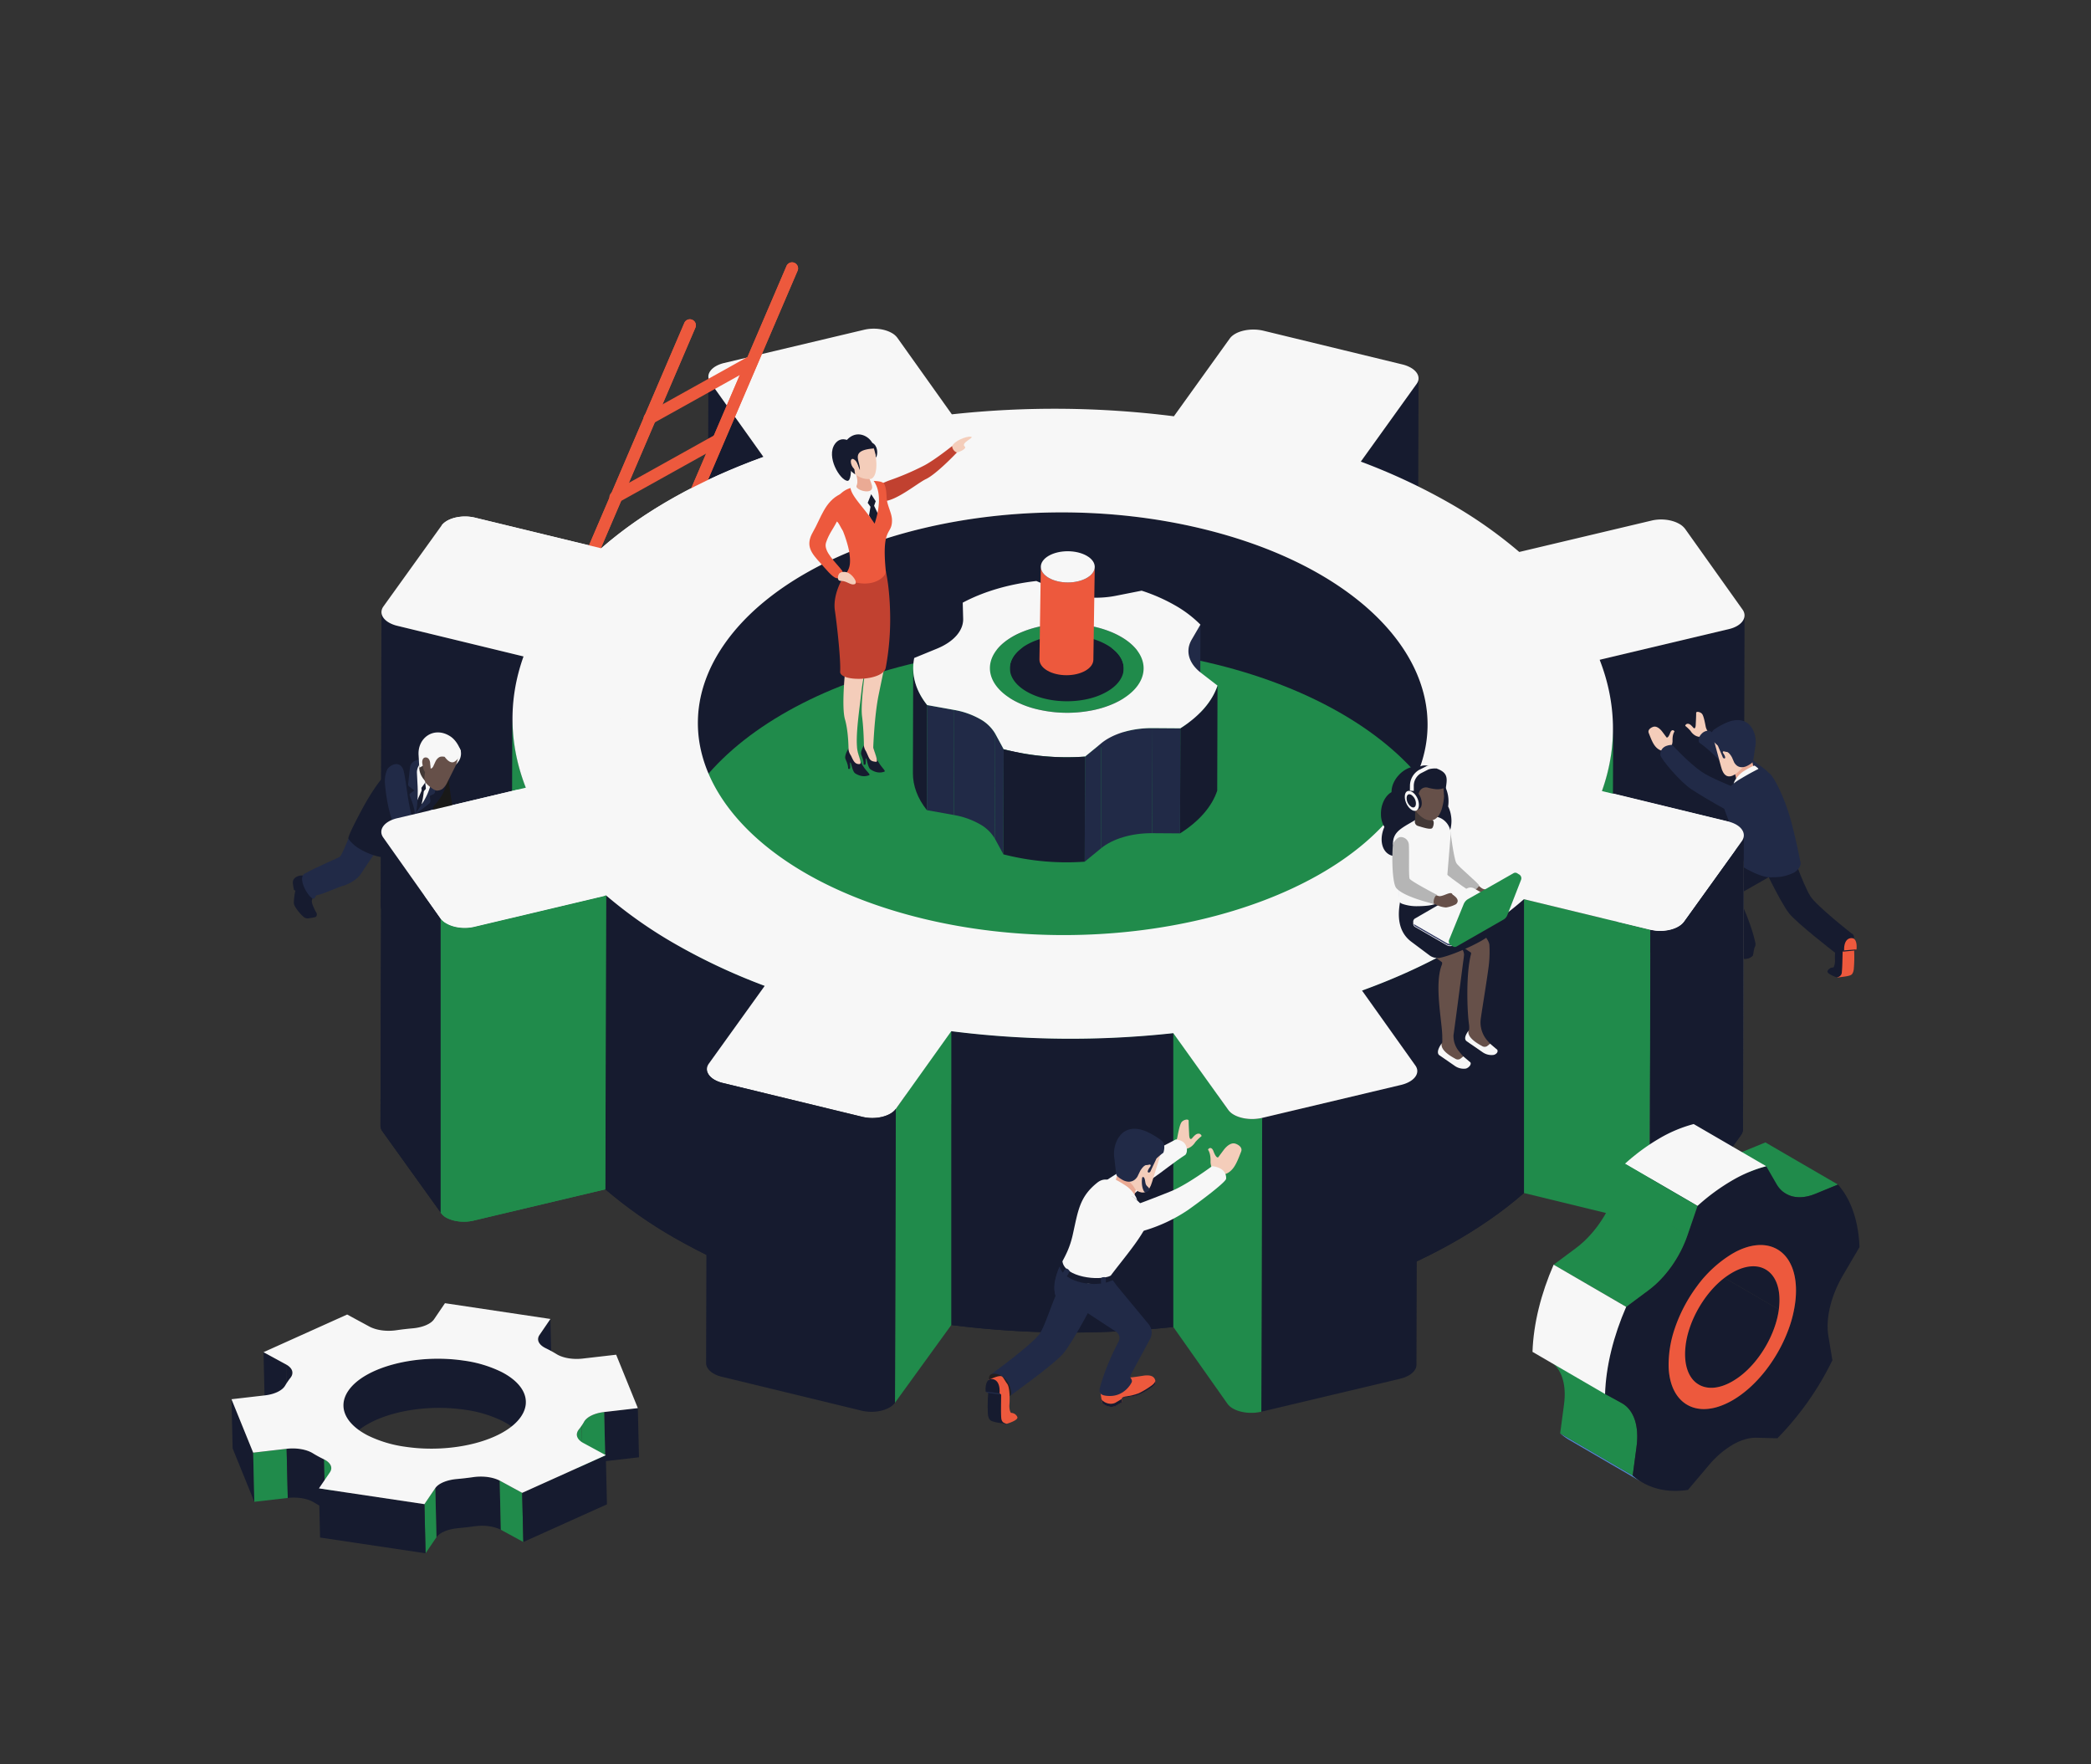 <svg id="Gruppe_7182" data-name="Gruppe 7182" xmlns="http://www.w3.org/2000/svg" width="1280" height="1080"><rect width="100%" height="100%" fill="#333333" stroke="none"/><defs><clipPath id="clip-path"><path id="Pfad_11600" data-name="Pfad 11600" class="cls-1" d="m651.781 278.472-.514 179.855c.094-34.469-23.763-67.817-66-92.206-19.98-11.535-44.062-21.06-71.665-27.76-113.882-27.617-244.562 3.387-291.887 69.261-11.586 16.131-17.1 32.86-17.147 49.332l.508-179.859c.047-16.474 5.563-33.2 17.149-49.332 47.329-65.869 178.009-96.882 291.889-69.259 27.6 6.693 51.692 16.223 71.671 27.758 42.231 24.387 66.092 57.733 65.996 92.21z" transform="translate(-204.566 -148.41)"/></clipPath><clipPath id="clip-path-2"><path id="Pfad_11601" data-name="Pfad 11601" class="cls-1" d="M148.927 390.09q.26-89.933.514-179.863a115.309 115.309 0 0 0 8.153 42.457l-.51 179.863a115.405 115.405 0 0 1-8.157-42.457z" transform="translate(-148.927 -210.227)"/></clipPath><clipPath id="clip-path-3"><path id="Pfad_11602" data-name="Pfad 11602" class="cls-1" d="M483.2 213.468q-.251 89.933-.508 179.859a113.057 113.057 0 0 1-6.752 37.9l.514-179.863a113.027 113.027 0 0 0 6.746-37.896z" transform="translate(-475.941 -213.468)"/></clipPath><clipPath id="clip-path-4"><path id="Pfad_11603" data-name="Pfad 11603" class="cls-1" d="m274.6 318.731-.5 179.863a372.163 372.163 0 0 1-54.9-25.72 275.564 275.564 0 0 1-42.149-29.607l.516-179.863a275.5 275.5 0 0 0 42.149 29.611 372 372 0 0 0 54.884 25.716z" transform="translate(-177.049 -263.403)"/></clipPath><clipPath id="clip-path-5"><path id="Pfad_11604" data-name="Pfad 11604" class="cls-1" d="M503.557 264.513v179.859c-26.222 22.949-60.62 41.813-99.629 55.936l.508-179.865c39.013-14.115 72.899-32.979 99.121-55.93z" transform="translate(-403.928 -264.513)"/></clipPath><clipPath id="clip-path-6"><path id="Pfad_11605" data-name="Pfad 11605" class="cls-1" d="M416.8 305.337V485.2a581.147 581.147 0 0 1-135.922-1.2V304.136a580.925 580.925 0 0 0 135.922 1.201z" transform="translate(-280.878 -304.136)"/></clipPath><style>.cls-1{fill:none}.cls-2{fill:#161b2f}.cls-4{fill:#208b4b}.cls-10{fill:#f7f7f7}.cls-11{fill:#f4cdba}.cls-12{fill:#212a47}.cls-13{fill:#eaaa94}.cls-14{fill:#efcfbd}.cls-15{fill:#ed593d}.cls-17{fill:#423836}.cls-19{fill:#665049}.cls-22{fill:#c14130}.cls-24{fill:#b5b5b5}</style></defs><g id="Gruppe_6783" data-name="Gruppe 6783" transform="translate(76.878 87.26)"><g id="Gruppe_3498" data-name="Gruppe 3498" transform="translate(156.029 113.932)"><path id="Pfad_3978" data-name="Pfad 3978" class="cls-2" d="M209.418 111.124a5.915 5.915 0 0 1-1.187-3.467q-.251 89.933-.508 179.863a5.894 5.894 0 0 0 1.185 3.461l32.538 45.686.516-179.855z" transform="translate(-7.509 -78.305)"/><path id="Pfad_3979" data-name="Pfad 3979" class="cls-2" d="m438.24 111.556-34.174 47.582L403.561 339l34.165-47.586a5.766 5.766 0 0 0 1.183-3.385q.251-89.939.508-179.857a5.808 5.808 0 0 1-1.177 3.384z" transform="translate(196.037 -77.767)"/><g id="Gruppe_3479" data-name="Gruppe 3479" transform="translate(193.776 112.462)"><g id="Gruppe_6766" data-name="Gruppe 6766"><g id="Gruppe_6765" data-name="Gruppe 6765" style="clip-path:url(#clip-path)"><g id="Gruppe_3478" data-name="Gruppe 3478"><g id="Gruppe_3477" data-name="Gruppe 3477"><path id="Pfad_3980" data-name="Pfad 3980" class="cls-2" d="m651.781 278.472-.514 179.855c.094-34.469-23.763-67.817-66-92.206-19.98-11.535-44.062-21.06-71.665-27.76-113.882-27.617-244.562 3.387-291.887 69.261-11.586 16.131-17.1 32.86-17.147 49.332l.508-179.859c.047-16.474 5.563-33.2 17.149-49.332 47.329-65.869 178.009-96.882 291.889-69.259 27.6 6.693 51.692 16.223 71.671 27.758 42.233 24.387 66.094 57.732 66 92.21z" transform="translate(-204.566 -148.41)"/></g></g></g></g></g><path id="Pfad_3982" data-name="Pfad 3982" class="cls-4" d="M681.541 331.562c0 78.939-108.918 142.93-243.279 142.93S194.979 410.5 194.979 331.562 303.9 188.623 438.262 188.623s243.279 63.993 243.279 142.939z" transform="translate(-20.755 5.848)"/><path id="Pfad_3983" data-name="Pfad 3983" class="cls-2" d="M119.764 186.731a18.982 18.982 0 0 1-5.033-1.946c-2.957-1.7-4.627-4.042-4.621-6.457q-.257 89.939-.508 179.859c-.01 2.417 1.66 4.752 4.621 6.461a19.2 19.2 0 0 0 5.029 1.948l77.3 18.75.508-179.859z" transform="translate(-109.492 -4.851)"/><path id="Pfad_3984" data-name="Pfad 3984" class="cls-2" d="m554.891 187.7-79.121 18.78-.516 179.863 79.131-18.785c6.024-1.426 9.55-4.8 9.563-8.368q.257-89.93.51-179.857c-.015 3.567-3.545 6.939-9.567 8.367z" transform="translate(270.552 -3.803)"/><g id="Gruppe_3482" data-name="Gruppe 3482" transform="translate(80.308 238.529)"><path id="Pfad_3985" data-name="Pfad 3985" class="cls-4" d="M148.927 390.09q.26-89.933.514-179.863a115.309 115.309 0 0 0 8.153 42.457l-.51 179.863a115.405 115.405 0 0 1-8.157-42.457z" transform="translate(-148.927 -210.227)"/><g id="Gruppe_6768" data-name="Gruppe 6768"><g id="Gruppe_6767" data-name="Gruppe 6767" style="clip-path:url(#clip-path-2)"><g id="Gruppe_3481" data-name="Gruppe 3481" transform="translate(0 .002)"><g id="Gruppe_3480" data-name="Gruppe 3480"><path id="Pfad_3986" data-name="Pfad 3986" class="cls-4" d="m157.59 252.683-.508 179.863a115.371 115.371 0 0 1-8.155-42.457l.516-179.861a115.324 115.324 0 0 0 8.151 42.457z" transform="translate(-148.927 -210.228)"/></g></g></g></g></g><g id="Gruppe_3485" data-name="Gruppe 3485" transform="translate(747.207 245.139)"><path id="Pfad_3988" data-name="Pfad 3988" class="cls-4" d="M483.2 213.468q-.251 89.933-.508 179.859a113.057 113.057 0 0 1-6.752 37.9l.514-179.863a113.027 113.027 0 0 0 6.746-37.896z" transform="translate(-475.941 -213.468)"/><g id="Gruppe_6770" data-name="Gruppe 6770"><g id="Gruppe_6769" data-name="Gruppe 6769" style="clip-path:url(#clip-path-3)"><g id="Gruppe_3484" data-name="Gruppe 3484"><g id="Gruppe_3483" data-name="Gruppe 3483"><path id="Pfad_3989" data-name="Pfad 3989" class="cls-4" d="m483.2 213.468-.508 179.859a113.057 113.057 0 0 1-6.752 37.9l.514-179.863a113 113 0 0 0 6.75-37.893z" transform="translate(-475.941 -213.468)"/></g></g></g></g></g><path id="Pfad_3991" data-name="Pfad 3991" class="cls-2" d="M111.249 247.773a5.877 5.877 0 0 1-1.185-3.469l-.516 179.861a5.921 5.921 0 0 0 1.187 3.469l35.652 49.677V297.448z" transform="translate(-109.548 63.72)"/><g id="Gruppe_3486" data-name="Gruppe 3486" transform="translate(699.971 349.238)"><path id="Pfad_3992" data-name="Pfad 3992" class="cls-4" d="m530.291 283.267-.514 179.861-77-18.754V264.513z" transform="translate(-452.779 -264.513)"/></g><path id="Pfad_3993" data-name="Pfad 3993" class="cls-4" d="M148.239 282.549c-6 1.424-12.656.522-16.992-1.984a11.676 11.676 0 0 1-3.632-2.969v179.863a9.635 9.635 0 0 0 3.122 2.969c4.34 2.5 10.992 3.408 16.992 1.984l80.693-19.148.516-179.861z" transform="translate(-90.77 83.572)"/><path id="Pfad_3994" data-name="Pfad 3994" class="cls-2" d="M546.885 248.986 511.6 298.094c-3.343 4.664-12.487 7-20.555 5.047l-.508 179.869c8.064 1.95 17.21-.387 20.557-5.047l35.283-49.108a6.2 6.2 0 0 0 1.254-3.606l.508-179.861a6.176 6.176 0 0 1-1.254 3.598z" transform="translate(286.436 64.848)"/><g id="Gruppe_3489" data-name="Gruppe 3489" transform="translate(137.659 346.974)"><path id="Pfad_3995" data-name="Pfad 3995" class="cls-2" d="m274.6 318.731-.5 179.863a372.163 372.163 0 0 1-54.9-25.72 275.564 275.564 0 0 1-42.149-29.607l.516-179.863a275.5 275.5 0 0 0 42.149 29.611 372 372 0 0 0 54.884 25.716z" transform="translate(-177.049 -263.403)"/><g id="Gruppe_6772" data-name="Gruppe 6772"><g id="Gruppe_6771" data-name="Gruppe 6771" style="clip-path:url(#clip-path-4)"><g id="Gruppe_3488" data-name="Gruppe 3488"><g id="Gruppe_3487" data-name="Gruppe 3487"><path id="Pfad_3996" data-name="Pfad 3996" class="cls-2" d="m274.6 318.731-.5 179.863a372.163 372.163 0 0 1-54.9-25.72 275.564 275.564 0 0 1-42.149-29.607l.516-179.863a275.5 275.5 0 0 0 42.149 29.611 372.215 372.215 0 0 0 54.893 25.716z" transform="translate(-177.049 -263.403)"/></g></g></g></g></g><g id="Gruppe_3492" data-name="Gruppe 3492" transform="translate(600.346 349.238)"><path id="Pfad_3998" data-name="Pfad 3998" class="cls-2" d="M503.557 264.513v179.859c-26.222 22.949-60.62 41.813-99.629 55.936l.508-179.865c39.013-14.115 72.899-32.979 99.121-55.93z" transform="translate(-403.928 -264.513)"/><g id="Gruppe_6774" data-name="Gruppe 6774"><g id="Gruppe_6773" data-name="Gruppe 6773" style="clip-path:url(#clip-path-5)"><g id="Gruppe_3491" data-name="Gruppe 3491"><g id="Gruppe_3490" data-name="Gruppe 3490"><path id="Pfad_3999" data-name="Pfad 3999" class="cls-2" d="M503.557 264.513v179.859c-26.222 22.949-60.62 41.813-99.629 55.936l.508-179.865c39.013-14.116 72.9-32.978 99.121-55.929z" transform="translate(-403.928 -264.513)"/></g></g></g></g></g><g id="Gruppe_3495" data-name="Gruppe 3495" transform="translate(349.403 430.043)"><path id="Pfad_4001" data-name="Pfad 4001" class="cls-2" d="M416.8 305.337V485.2a581.147 581.147 0 0 1-135.922-1.2V304.136a580.925 580.925 0 0 0 135.922 1.201z" transform="translate(-280.878 -304.136)"/><g id="Gruppe_6776" data-name="Gruppe 6776"><g id="Gruppe_6775" data-name="Gruppe 6775" style="clip-path:url(#clip-path-6)"><g id="Gruppe_3494" data-name="Gruppe 3494"><g id="Gruppe_3493" data-name="Gruppe 3493"><path id="Pfad_4002" data-name="Pfad 4002" class="cls-2" d="M416.8 305.337V485.2a581.147 581.147 0 0 1-135.922-1.2V304.136a580.925 580.925 0 0 0 135.922 1.201z" transform="translate(-280.878 -304.136)"/></g></g></g></g></g><g id="Gruppe_3496" data-name="Gruppe 3496" transform="translate(314.946 430.045)"><path id="Pfad_4004" data-name="Pfad 4004" class="cls-4" d="M298.443 304.137V484l-34.461 47.576.516-179.861z" transform="translate(-263.982 -304.137)"/></g><path id="Pfad_4005" data-name="Pfad 4005" class="cls-2" d="m459.463 324.583-85 20.169-.514 179.855 85-20.171c6.132-1.454 9.956-4.862 9.968-8.469q.251-89.933.51-179.859c-.008 3.607-3.827 7.02-9.964 8.475z" transform="translate(165.259 138.349)"/><path id="Pfad_4006" data-name="Pfad 4006" class="cls-4" d="M384.536 354.63a10.535 10.535 0 0 1-3.353-2.916l-33.653-46.987v179.855l33.138 46.987a10.491 10.491 0 0 0 3.361 2.922c4.405 2.541 11.257 3.4 17.382 1.946l.516-179.857c-6.134 1.456-12.986.593-17.391-1.95z" transform="translate(137.801 126.521)"/><g id="Gruppe_3497" data-name="Gruppe 3497" transform="translate(.512)"><path id="Pfad_4007" data-name="Pfad 4007" class="cls-10" d="M742.81 544.319c3.326 4.676-.736 9.962-8.8 11.877l-85 20.169c-6.126 1.454-12.976.591-17.385-1.95a10.564 10.564 0 0 1-3.357-2.92l-33.651-46.987a580.925 580.925 0 0 1-135.919-1.2l-33.951 47.576c-3.312 4.617-12.475 6.783-20.451 4.85l-85.526-20.743a19.047 19.047 0 0 1-5.021-1.948c-4.374-2.525-5.932-6.42-3.426-9.915l34.171-47.562a372.127 372.127 0 0 1-54.9-25.714 275.87 275.87 0 0 1-42.147-29.613l-80.693 19.145c-6.006 1.424-12.656.522-16.994-1.984a11.707 11.707 0 0 1-3.634-2.969l-35.142-49.673c-3.3-4.627.494-9.913 8.484-11.812l78.789-18.695c-10.164-26.039-11.043-53.378-1.4-80.351l-77.3-18.758a18.983 18.983 0 0 1-5.033-1.946c-4.368-2.521-5.928-6.412-3.426-9.905l35.564-49.5c3.32-4.609 12.469-6.787 20.44-4.848l77.321 18.757c26.212-22.953 60.283-41.815 99.311-55.925l-32.544-45.69c-3.3-4.633.514-9.915 8.482-11.814l85.635-20.33c6.006-1.423 12.662-.524 16.994 1.976a10.713 10.713 0 0 1 3.432 2.982l33.319 46.8a581.088 581.088 0 0 1 135.925 1.193l34.182-47.582c3.344-4.664 12.679-6.72 20.746-4.766l84.886 20.6a19.966 19.966 0 0 1 5.239 2.027c4.389 2.539 6.047 6.4 3.532 9.887L709.39 174.64a371.714 371.714 0 0 1 54.879 25.71 275.156 275.156 0 0 1 42.131 29.6l81.028-19.225c6.008-1.426 12.6-.467 16.957 2.05a11.314 11.314 0 0 1 3.585 3.108l35.081 49.289c3.334 4.682-.265 10.078-8.327 11.993l-79.117 18.782c10.16 26.041 11.039 53.38 1.4 80.351l77.318 18.752a18.918 18.918 0 0 1 4.915 1.9c4.446 2.568 5.928 6.581 3.369 10.146l-35.285 49.108c-3.342 4.664-12.487 7-20.555 5.047L809.262 442.5c-26.222 22.951-60.108 41.815-99.121 55.929zm-301.566-89.946C555.111 482 685.818 450.99 733.123 385.112c35.852-49.9 13.566-105.5-48.847-141.534-19.98-11.535-44.066-21.06-71.669-27.758-113.882-27.62-244.562 3.39-291.885 69.256-35.84 49.905-13.568 105.5 48.847 141.542 19.973 11.529 44.064 21.056 71.675 27.756z" transform="translate(-109.799 -93.264)"/></g><path id="Pfad_4008" data-name="Pfad 4008" class="cls-2" d="m302.968 344.7-85.525-20.74a19.117 19.117 0 0 1-5.021-1.948c-2.959-1.711-4.635-4.046-4.623-6.463l-.51 179.859c-.008 2.417 1.664 4.754 4.621 6.465a18.962 18.962 0 0 0 5.021 1.941l85.523 20.746c7.982 1.933 17.145-.234 20.453-4.852l.514-179.859c-3.321 4.62-12.478 6.788-20.453 4.851z" transform="translate(-7.96 137.769)"/></g><g id="Gruppe_6777" data-name="Gruppe 6777" transform="translate(932.232 348.501)"><path id="Pfad_4009" data-name="Pfad 4009" class="cls-11" d="M516.77 222.371a10.4 10.4 0 0 1-2.971-4.654c-.422-2.021-1.207-6.746-2.262-8.117s-3.687-1.786-3.669-.691c.02 2.135-.249 6.709-.249 6.709s.063 4.207-1.648 2.18c-1.748-2.066-2.539-2.268-3.475-2.215-.773.041-1.591 1.1-1.183 1.37a23.636 23.636 0 0 1 3.124 3s2.013 3.534 5.743 3.622a29.084 29.084 0 0 0 6.59-1.204z" transform="translate(-478.679 -208.285)"/><path id="Pfad_4010" data-name="Pfad 4010" class="cls-11" d="M503.855 225.37a9 9 0 0 0 1.042-3.714c-.171-4.152 1.028-5.661 1.132-5.822.259-.406-1.5-2.135-2.535.61-1.458 3.881-2.315 2.825-2.315 2.825s-1.6-2.164-2.482-3.332c-1.86-2.478-3.773-3.451-5.223-3.187-1.122.208-4.044 1.589-3.147 3.877 1.248 3.173 2.225 5.814 3.738 7.817 2.139 2.814 4.413 3.016 4.413 3.016z" transform="translate(-490.159 -203.689)"/><path id="Pfad_4011" data-name="Pfad 4011" class="cls-2" d="M524.464 274.209a5.241 5.241 0 0 1-3.771.881c-1.475-.169-6.206-1.1-6.206-1.1-2.347-.467-5.319-.648-6.479 1.428a7.769 7.769 0 0 0-.561 1.446c-.126 1.334.918 2.221 2.213 3.218a40.161 40.161 0 0 0 4.487 3 18.591 18.591 0 0 0 6.659 2.337 37.549 37.549 0 0 1 3.916.777c1.2.39.712 1.2.479 2.37l3.485 2.251c3.652 1.746 7.313-.859 7.493-1.756l1.122-5.653-.861-3.442z" transform="translate(-472.202 -140.304)"/><path id="Pfad_4012" data-name="Pfad 4012" class="cls-2" d="M523.458 284.275a30.9 30.9 0 0 1-7.123-2.027 45.807 45.807 0 0 1-6.826-4.478c-1.142-.885-1.988-2.043-1.833-2.818a3.209 3.209 0 0 0-.239.736c-.13 1.334.916 2.219 2.209 3.22a40.815 40.815 0 0 0 4.493 2.992 18.58 18.58 0 0 0 6.657 2.337s3.224.575 3.34.593c.748.13 1.387.549 1.358.677-.007-.057-.076-.802-2.036-1.232z" transform="translate(-472.213 -138.995)"/><path id="Pfad_4013" data-name="Pfad 4013" class="cls-2" d="m519.949 282.469-3.459-2.233c-.082.383-.281 1.285-.355 1.662l3.489 2.251c3.655 1.742 7.309-.857 7.489-1.758l.322-1.683c-.177.903-3.835 3.507-7.486 1.761z" transform="translate(-463.161 -133.502)"/><path id="Pfad_4014" data-name="Pfad 4014" class="cls-12" d="M507.07 215.789c-2.559 2.588-1.919 5.18-1.317 5.594 5.339 3.659 9.24 7.9 13.074 11.3 5.639 4.988 15.53 15.891 15.53 15.891s12.783 7.225 16.564-1.262c2.094-4.7-5.357-10.083-9.051-12.669-2.906-2.037-8.064-6.95-12.55-9.958-4.615-3.1-17.516-10.727-17.516-10.727a5.766 5.766 0 0 0-4.734 1.831z" transform="translate(-474.514 -202.415)"/><path id="Pfad_4015" data-name="Pfad 4015" class="cls-2" d="M523.6 256.488s11.887 25.574 17.787 33.2c4.619 5.977 27.939 23.977 27.939 23.977s-.551-1.216 5.06-5.043c7.595-5.174 6.085-5.849 5.961-6.028 0 0-22.115-17.265-25.9-23.371-4.635-7.464-12.693-30.709-12.693-30.709z" transform="translate(-455.398 -166.47)"/><path id="Pfad_4016" data-name="Pfad 4016" class="cls-2" d="M531.649 248.619 510.958 272.7a7.3 7.3 0 0 0-1.054 8.586 53615.26 53615.26 0 0 0 9.393 19.062c-.026-.035.679 1.462.292 1.954-.42.53-1.077 1.538-.806 2.345.361 1.079 3.8 7.778 11.663 8.017 6.406.188 5.514-2.431 5.676-3.451 0 0-1.76-10.211-9.289-26.143-2-4.219 2.767-6.177 2.767-6.177l17.51-10.011 2.72-19.2z" transform="translate(-470.61 -167.34)"/><path id="Pfad_4017" data-name="Pfad 4017" class="cls-12" d="M512.362 241.132c-1.093 8.168 7.256 20.987 8.208 28.5.469 3.675-1.291 11.751-1.291 11.751.557 1.319 15.1 10.617 22.537 10.452 4.9-.1 8.284-.055 14.141-2.719 2.041-.928 5.325-4.27 4.152-7.048 0 0-2.89-15.373-6.473-27.6-3.326-11.357-9.436-24.148-12.346-26.168-5.056-3.493-9.183-2.929-9.183-2.929-5.276 4.158-10.221 6.585-14.068 10.213-1.107 1.048-4.186 4.164-5.677 5.548z" transform="translate(-467.185 -190.562)"/><path id="Pfad_4018" data-name="Pfad 4018" class="cls-13" d="m528.867 231.185-2.425-10.409-11.2 3.816 2.543 11.686c.037.058 11.082-5.093 11.082-5.093z" transform="translate(-464.091 -195.302)"/><path id="Pfad_4019" data-name="Pfad 4019" class="cls-11" d="m517.064 214.993-7.752 1.77 5.368 19.859c1.43 5.722 4.034 6.147 5.786 5.833 3.646-.655 6.915-5.047 8.726-6.632 3.506-3.069 2.549-8.219 2.48-8.779l-1.252-13.7z" transform="translate(-470.253 -203.032)"/><path id="Pfad_4020" data-name="Pfad 4020" class="cls-12" d="M510.912 216.418c-3.057 1.937-1.487 6.771-1.487 6.771a38.764 38.764 0 0 1 3.638 3.279c.012.088 2.829 6.689 2.829 6.689.11.779 1.352 1.727 1.7.5.394-1.375-.7-2.168-.259-2.916s2.009-1.275 4.3 2.765l1.4 3.2c2.107 3.532 5.28 3.2 7.46 2.309 0 0 2.9-1.309 3.838-2.612.457-.638 1.215-7.327 1.617-9.348 1.5-7.509-3.084-20.818-17.573-14.769a44.464 44.464 0 0 0-7.463 4.132z" transform="translate(-470.554 -205.725)"/><path id="Pfad_4021" data-name="Pfad 4021" class="cls-14" d="M513 220.21a3.128 3.128 0 0 1 2.7 1.833 3.421 3.421 0 0 1 .047 2.845 3.03 3.03 0 0 1-1.277 1.275s-.43-3.226-.547-3.82a13.557 13.557 0 0 0-.923-2.133z" transform="translate(-466.415 -195.89)"/><path id="Pfad_4022" data-name="Pfad 4022" class="cls-11" d="M512.924 220.133s-.955.084-.094 1.342a6.771 6.771 0 0 1 1.267 2.812c.118.693.243 2.8.243 2.8s.716.779 1.113-.573a8.477 8.477 0 0 0-.039-3.308c-.098-.593-1.323-3.236-2.49-3.073z" transform="translate(-466.97 -195.978)"/><path id="Pfad_4023" data-name="Pfad 4023" class="cls-10" d="M527.4 224.755c1.338-.469 1.034-.41 1.776.065a14.926 14.926 0 0 1 1.456 1.2c.547.467-.1.6-.1.6s-4.674 2.315-10.1 5.6a36.875 36.875 0 0 0-4.713 3.177l.6-1.544a18.253 18.253 0 0 1 4.909-5.6 52.114 52.114 0 0 1 6.172-3.498z" transform="translate(-463.603 -191.503)"/><path id="Pfad_4024" data-name="Pfad 4024" class="cls-2" d="M546.584 281.659a10.7 10.7 0 0 1 5.378-6.169c1.707-.757 4.24-1.264 5.576.094.883.908 1.523 3.1-3.81 6.736-5.614 3.824-5.669 5.262-5.669 5.262-.626-.394.373.512-1.827-1.215-.695-.745-.501-2.448.352-4.708z" transform="translate(-432.319 -139.218)"/><path id="Pfad_4025" data-name="Pfad 4025" class="cls-2" d="M560.377 277.748s-4.019-2.284-6.281-2.425c-1.578-.1-1.627 1.044-4.042 4.17-1.517 1.962-1.691 8.616-1.566 11.176.1 2.088-.6 4.444-1.171 4.421a3.731 3.731 0 0 0-3.4 2.178c-.6 1.78 5.594 3.818 5.594 3.818s3.712-.308 4.743-.985-1.344-10.276.714-15.383 3.032-7.056 5.409-6.97z" transform="translate(-434.323 -138.614)"/><path id="Pfad_4026" data-name="Pfad 4026" class="cls-15" d="M558.767 283.149s1.044-7.721-3.738-6.891c-4.348.759-3.838 7.474-3.805 7.474.279.01-.924.689-.926.761-.129 3.459-.147 9.146-.5 12.405a3.168 3.168 0 0 1-3.136 3.271 3.421 3.421 0 0 0 1.481.037c1.829-.31 5.932-.61 7.356-1.513 1.073-.681 1.44-2.27 1.6-3.367a86.539 86.539 0 0 0 .243-11.473c-.015-.213 1.425-.704 1.425-.704z" transform="translate(-431.434 -137.702)"/><path id="Pfad_4027" data-name="Pfad 4027" class="cls-2" d="m549.377 280.2 7.55-.61c0 .016-.948.491-1.4.685l-7.089.689a11.345 11.345 0 0 0 .939-.764z" transform="translate(-429.59 -134.171)"/><path id="Pfad_4028" data-name="Pfad 4028" class="cls-12" d="M493.723 224.348c.035 2.058 12.085 16.578 19.233 21.173 11.447 7.354 21.617 12.722 21.617 12.722s4.27.3 6.455-2.57c3.2-4.207 2.239-9.84-1.884-11.447-3.265-1.271-15.014-6.063-20.112-9.536-7.858-5.357-18.061-16.5-18.061-16.5s-7.347-.249-7.248 6.158z" transform="translate(-486.456 -197.99)"/></g><g id="Gruppe_6778" data-name="Gruppe 6778" transform="translate(102.377 361.079)"><path id="Pfad_4029" data-name="Pfad 4029" class="cls-2" d="m119.284 276.841-3.41 1.57.094-3z" transform="translate(-49.321 -151.097)"/><path id="Pfad_4030" data-name="Pfad 4030" class="cls-2" d="m125.456 272.824 6.6 6.041s3.343 2.916 4.58 3.712a2.345 2.345 0 0 1 .954 1.835 1.64 1.64 0 0 1-.445 1.23 8.027 8.027 0 0 1-3.83 1.654c-4.009.734-7.98-1.941-7.98-1.941-.651-.455-5.058-3.573-5.386-3.865-.914-.8-1.752-1.132-2.107-.642v1.432l-3.7-2.784a17.787 17.787 0 0 1-.173-2.258l.165-5.551z" transform="translate(-51.291 -154.966)"/><path id="Pfad_4031" data-name="Pfad 4031" class="cls-2" d="M135.629 280.189c-.857 1.226-2.939 1.795-4.285 2.088a9.733 9.733 0 0 1-8.072-1.917c-1.262-.857-4.8-3.33-5.153-3.544 0 0-2.037-1.662-2.188-.443a2.984 2.984 0 0 0-.063.485 1.028 1.028 0 0 1 .11-.263c.283-.791 2.335.853 2.335.853.29.316 4.3 3.3 4.954 3.754 0 0 3.734 3.132 8.225 1.995 1.33-.332 3.026-.787 3.879-2.013a1.956 1.956 0 0 0 .258-.995z" transform="translate(-49.327 -150.559)"/><path id="Pfad_4032" data-name="Pfad 4032" class="cls-2" d="M117.9 277.545s-1.758-1.081-2.36-1.413c-1.4-.785-1.558-1.332-1.558-1.332a12.674 12.674 0 0 0 .128 1.574s.031.443.832.965c.722.475 2.908 1.7 2.908 1.7z" transform="translate(-51.291 -151.73)"/><path id="Pfad_4033" data-name="Pfad 4033" class="cls-2" d="M119.911 245.884s22.875 28.08 21.564 35.57c-1.37 7.827-5.457 27.692-5.457 27.692.249 1.7-.587 2.727-4.144 3.491-7.393 1.6-9.393-1.811-9.393-1.811-.6-.708-1.444-1.122-1.6-1.707 0 0 5.29-24.168 4.57-27.6-.373-1.8-11.871-17.983-16.2-24.328-5.808-8.512-1.256-19.368-1.256-19.368z" transform="translate(-59.276 -190.158)"/><path id="Pfad_4034" data-name="Pfad 4034" class="cls-2" d="M89.352 257.439a6.564 6.564 0 0 0-4.723 1.338 3.633 3.633 0 0 0-1.389 2.908 40.453 40.453 0 0 0 .665 4.509l.869.5a40.258 40.258 0 0 0-.926 7.564c.165 2.419 4.152 6.911 5.977 8.486a3.987 3.987 0 0 0 2.778.916s4.572-.64 4.876-1.032a2.332 2.332 0 0 0 .039-2.7c-.742-1.268-2.68-5.049-2.659-6.781.02-1.6 1.67-4.054 1.67-4.054z" transform="translate(-83.24 -169.813)"/><path id="Pfad_4035" data-name="Pfad 4035" d="M143.51 275.9c-2.592-.39-6.361.8-6.361.8s-4.89-10.254-6.9-17.547c-3.106-11.28-6.287-22.708-6.287-22.708s-2.894-7.064 1.829-10.28c1.527-1.036 4.3-2.186 6.189-1 1.458.916 4.366 2.986 4.982 6.228.64 3.338 1.483 14.214 4.175 24.688 1.307 5.078 4.205 14.473 4.205 14.473s-.194 5.593-1.832 5.346z" transform="translate(-41.826 -203.848)" style="fill:#191918"/><path id="Pfad_4036" data-name="Pfad 4036" class="cls-12" d="M144.3 243s-17.086 24.052-22.317 32.328c-2.69 4.254-9.538 6.816-9.538 6.816-5.712 1.532-13.144 5.514-17.375 6.163-1.048.167-.779 2.113-1.995 2.127-2.91.041-10.187-12.554-5.569-15.23 6.883-3.991 21.358-10 21.77-10.541 3.22-4.254 7.364-19.918 13.148-24.191C127.536 236.694 144.3 243 144.3 243z" transform="translate(-80.359 -188.666)"/><path id="Pfad_4037" data-name="Pfad 4037" class="cls-10" d="M119.2 225.124s5.2-2.16 7.776-1.289 8.6 6.638 8.6 6.638-3.576 11.119-2.936 11.172c3.185.249-12.624 13.115-12.624 13.115l-3.006-14.26z" transform="translate(-48.14 -204.915)"/><path id="Pfad_4038" data-name="Pfad 4038" class="cls-17" d="M124.794 238.519c-5.439-1.542-4.12-8.486-2.769-12.489l9.022-5.2 2.451 10.344s-3.159 3.334-4.554 3.712c-2.644.725-4.15 3.633-4.15 3.633z" transform="translate(-44.167 -207.82)"/><path id="Pfad_4039" data-name="Pfad 4039" class="cls-2" d="M125.48 235.517a2.677 2.677 0 0 1 .6-1.062l1-1.124-.124-3.72-.975-.4-2.239 2.639.416 1.937a2.654 2.654 0 0 1-.265 1.64l-4.2 9.373.555 4.295a20.514 20.514 0 0 0 2.751-3.03c1.867-3.421 2.481-10.548 2.481-10.548z" transform="translate(-45.357 -199.111)"/><path id="Pfad_4040" data-name="Pfad 4040" class="cls-10" d="M123.6 231.647c-.714.133-.632.924-.573 1.479l.4 3.447c.153 1.046.826.357 1.246-.416l3.126-5.51c1.432-3.024.383-4.013.383-4.013a15.846 15.846 0 0 1-.881 1.6c-.731 1.151-1.648 3.019-3.701 3.413z" transform="translate(-41.924 -201.794)"/><path id="Pfad_4041" data-name="Pfad 4041" class="cls-10" d="M123.914 223.194s-.861.512-1.058 2.969c-.408 5.076 3.51 8.826 3.51 8.826.443.542.271.822-.337 1.772l-2.441 3.334c-.583.916-1.012.538-1.164-.069 0 0-1.931-5.439-2.376-7.148a8.987 8.987 0 0 1 2.017-8.961 1.8 1.8 0 0 1 1.849-.723z" transform="translate(-45.443 -205.408)"/><path id="Pfad_4042" data-name="Pfad 4042" class="cls-2" d="M107.725 254.068C118.546 233.678 126.1 228.3 126.1 228.3a29.312 29.312 0 0 1 20.2-5.555l-.852.432c-.826.44-3.391.3-4.158 8.5-.369 3.958-.373 23.791-.44 24.024-.073.249 3.349-3.434 5.9-6.3 4.9-5.486 4.774-17.906 4.429-20.683 1.336 1.23 9.505 5.831 8.879 8.243-1.395 5.4-3.018 11.269-19.035 24.519-.567.465-6.161 5.2-6.628 7.564-.292 1.464 3.241 8.188 3.241 8.188-.618 1.711-4.183 4.181-6.436 1.913-1.258-1.273-5.4-7.427-5.4-7.427s-1.644 7.835-3.159 9.923a2.776 2.776 0 0 1-1.1.848c-6.665-.593-15.161-4.75-18.63-8.058-3.122-2.984-2.986-3.551-2.986-3.551-.39-1.272 5.33-12.162 7.8-16.812z" transform="translate(-65.903 -205.989)"/><path id="Pfad_4044" data-name="Pfad 4044" class="cls-12" d="m130.471 228.106 1.385-1.106s.455.82.53 1.032a11.072 11.072 0 0 1 .141 2.784l-.31 6.8a2.069 2.069 0 0 1-1.477 1.817l-1.8.844.288 2.347a2.1 2.1 0 0 1-.83 2.449 88.849 88.849 0 0 1-8.467 6.33s3.926-5.392 5.828-8.855a37.946 37.946 0 0 0 4.712-14.442z" transform="translate(-45.108 -201.41)"/><path id="Pfad_4045" data-name="Pfad 4045" class="cls-12" d="m127.58 222.751-3.208-.1s-4.5.3-5.3 4.291c-.165.806-.424 3.243-.424 3.243l-.665 6.4c-.314 1.421-.1 2.078.746 2.655l2.916 2.194-2.294 1.685c-.755.526-.728 1.1-.383 1.911 3.593 8.465 2.945 12.049 2.945 12.049s1.886-3.149 1.829-15.422c-.014-3.128-.4-7.466-.508-11.119-.134-4.759 4.346-7.787 4.346-7.787z" transform="translate(-47.27 -205.936)"/><path id="Pfad_4046" data-name="Pfad 4046" class="cls-10" d="M132.11 219.124s1.886-.789 2.71.636c1.2 2.078.748 5.357-.494 7.325a11.494 11.494 0 0 1-2.337 2.808z" transform="translate(-32.571 -209.824)"/><path id="Pfad_4047" data-name="Pfad 4047" d="M127.192 222.1a2.8 2.8 0 0 1 2.225 2.931l-.883 5.041s-.31 1.075-1.236 1.1c-1.405.029-1.772-1.336-2.139-2.827-.022-.082-.434-2.264-.459-2.39-.363-1.86.245-4.297 2.492-3.855z" transform="translate(-40.25 -206.562)" style="fill:#ffe8d9"/><path id="Pfad_4048" data-name="Pfad 4048" class="cls-19" d="m135.089 217.983-8.843.281-3.21 17.485c-.084 1.224-.314 1.946-.306 3a5.161 5.161 0 0 0 1.413 3.565 23.749 23.749 0 0 0 3.659 2.977 7.047 7.047 0 0 0 2.39 1.12 6.569 6.569 0 0 0 3.553-1.007 11.863 11.863 0 0 0 2.661-3.324l5.494-11.008s2.91-6.365.438-9.1c-1.507-1.672-7.249-3.989-7.249-3.989z" transform="translate(-42.195 -210.783)"/><path id="Pfad_4049" data-name="Pfad 4049" class="cls-10" d="M146.481 224.909c1.3 2.386-1.126 6.039-3.438 7.448-2.955 1.8-5.922-2.857-6.1-2.971a7.7 7.7 0 0 0-1.948-.133c-1.615.082-2.89 1.505-3.624 2.957l-1.209 2.623c-.306.844-.944 1.631-1.56 1.7-.8.084-.477-.279-.526-.549 0 0 .232-3.593-1.89-3.685-1.813-.077-2.133 2.084-2.068 2.327l-2.621 1.413c.037-.039-.249-3.143-.255-3.4-.006-.522-.131-2.557-.241-4.3-.689-10.766 9.679-17.932 19.557-11.39 4.042 2.68 5.923 7.96 5.923 7.96z" transform="translate(-44.026 -214.453)"/><path id="Pfad_4050" data-name="Pfad 4050" class="cls-19" d="M124.668 222.007c2.374.467 2.3 3.907 2.3 3.907l.271 3.314s-1.544 1.829-2.47 1.848c-1.405.029-1.774-1.336-2.137-2.827-.022-.082-.438-2.26-.463-2.394-.361-1.855.247-4.286 2.499-3.848z" transform="translate(-42.879 -206.654)"/><path id="Pfad_4051" data-name="Pfad 4051" class="cls-12" d="M128.839 283.258c-2.274-2.4-10.919-18.234-13.409-24.744-3.659-9.56-4.546-23.3-4.546-23.3-.165-.8.1-6.932 2.3-9.061 3.52-3.4 8.049-3.053 9.291 2.321 1.674 7.232 2.2 17.33 4.774 26.9 2.145 7.982 10.68 20.9 10.68 20.9s-8.191 7.937-9.09 6.984z" transform="translate(-54.549 -204.579)"/></g><path id="Pfad_4052" data-name="Pfad 4052" d="M546.885 255.9 511.6 305.006c-3.343 4.662-12.487 7-20.555 5.047l-.508 157.8c8.064 1.948 17.21-.389 20.557-5.045l35.283-49.108a6.23 6.23 0 0 0 1.254-3.606c.169-59.955.334-97.836.508-157.8a6.2 6.2 0 0 1-1.254 3.606z" transform="translate(442.465 185.966)" style="fill:#5b5b5b"/><g id="Gruppe_3512" data-name="Gruppe 3512" transform="translate(910.494 398.453)"><path id="Pfad_4053" data-name="Pfad 4053" class="cls-2" d="M546.885 248.941 511.6 298.047c-3.343 4.66-12.626 7.166-20.685 5.211l-.377 179.7c8.064 1.952 17.21-.387 20.557-5.047l35.283-49.1a6.235 6.235 0 0 0 1.254-3.606l.508-179.859a6.188 6.188 0 0 1-1.255 3.595z" transform="translate(-468.029 -219.724)"/><path id="Pfad_4054" data-name="Pfad 4054" class="cls-10" d="M554.983 251.847a18.87 18.87 0 0 0-4.913-1.9l-70.57-17.168 2.335 78.366 20.681 5.007c8.066 1.95 17.08-.222 20.42-4.884L558.356 262c2.557-3.57 1.077-7.581-3.373-10.153z" transform="translate(-479.5 -232.779)"/></g><g id="Gruppe_3513" data-name="Gruppe 3513" transform="translate(156.029 396.154)"><path id="Pfad_4055" data-name="Pfad 4055" class="cls-2" d="M111.249 247.773a5.877 5.877 0 0 1-1.185-3.469l-.516 179.861a5.921 5.921 0 0 0 1.187 3.469l35.652 49.677V297.448z" transform="translate(-109.548 -218.502)"/><path id="Pfad_4056" data-name="Pfad 4056" class="cls-4" d="M148.239 282.549c-6 1.424-12.656.522-16.992-1.984a11.676 11.676 0 0 1-3.632-2.969v179.863a9.635 9.635 0 0 0 3.122 2.969c4.34 2.5 10.992 3.408 16.992 1.984l80.693-19.148.516-179.861z" transform="translate(-90.77 -198.65)"/><path id="Pfad_4057" data-name="Pfad 4057" class="cls-10" d="M246.295 231.652h-53.233l-73.592 17.459c-7.99 1.9-11.775 7.185-8.482 11.812l35.14 49.675a11.68 11.68 0 0 0 3.634 2.969c4.338 2.506 10.99 3.408 16.994 1.986l79.537-18.872z" transform="translate(-109.287 -231.652)"/></g><g id="Gruppe_3528" data-name="Gruppe 3528" transform="translate(861.243 600.816)"><g id="Gruppe_6779" data-name="Gruppe 6779" transform="translate(57.424 63.204)"><path id="Pfad_11606" data-name="Pfad 11606" class="cls-2" d="m556.03 413.291-44.417-25.818c1.611-12.257-1.795-20.822-8.035-24.472l44.4 25.818c6.258 3.629 9.643 12.195 8.052 24.472z" transform="translate(-462.648 -363)"/><path id="Pfad_11607" data-name="Pfad 11607" class="cls-2" d="m532.473 375.01 44.417 25.8c-1.958 14.928-11.583 31.549-23.555 40.726a48.067 48.067 0 0 1-4.854 3.263c-8.035 4.629-15.316 5.078-20.557 2.019l-44.417-25.8c5.262 3.039 12.522 2.61 20.557-2.019a49.2 49.2 0 0 0 4.854-3.263c11.992-9.177 21.618-25.818 23.555-40.726z" transform="translate(-483.508 -350.517)"/></g><g id="Gruppe_3517" data-name="Gruppe 3517" transform="translate(16.931 189.338)"><path id="Pfad_4061" data-name="Pfad 4061" d="m513.9 454.865-44.4-25.808a37.172 37.172 0 0 1-5.847-4.207l44.407 25.812a37.357 37.357 0 0 0 5.84 4.203z" transform="translate(-463.652 -424.85)" style="fill:#5188d1"/></g><path id="Pfad_11608" data-name="Pfad 11608" class="cls-4" d="m585.853 363.324-44.407-25.806-13.87 5.692c-6.864 2.812-13.113 2.729-17.885-.041l44.409 25.804c4.766 2.771 11.017 2.851 17.881.043z" transform="translate(-398.872 -326.281)"/><path id="Pfad_11609" data-name="Pfad 11609" class="cls-4" d="M513.655 455.575c1.707-12.528-1.554-22.4-8.731-26.571l-44.4-25.81c7.172 4.171 10.433 14.045 8.728 26.577l-2.341 17.585 44.407 25.806 2.341-17.583-20.534-11.936z" transform="translate(-449.976 -258.02)"/><g id="Gruppe_3521" data-name="Gruppe 3521" transform="translate(44.411 25.81)"><path id="Pfad_4065" data-name="Pfad 4065" class="cls-2" d="m632.889 394.18-10.079 17.177c-7.407 12.611-10.751 26.518-8.975 37.255l2.459 14.816a182.251 182.251 0 0 1-33.66 47.768l-12.732-.334c-4.607-.118-9.654 1.405-14.694 4.313a56.873 56.873 0 0 0-14.645 12.625l-12.687 15.01c-13.454 2.027-25.094-1.162-33.819-8.81l2.341-17.59c1.737-12.76-1.676-22.769-9.13-26.8l-10.142-5.5c.569-17.275 5.245-35.715 12.93-53.364l13.835-10.3c10.264-7.658 19.148-20.194 23.7-33.566l6.126-17.92a125.4 125.4 0 0 1 21.042-15.483 83.5 83.5 0 0 1 21.038-8.814l6.234 10.786c4.617 8.074 13.517 10.346 23.791 6.143l13.872-5.7c7.764 8.733 12.53 21.726 13.195 38.288zm-38.9 28.043c.016-.567.025-1.1.025-1.623 0-.1 0-.194-.006-.292 0-.135 0-.267-.006-.4 0-.247-.008-.494-.014-.736l-.018-.522c-.01-.206-.02-.406-.033-.606-.008-.182-.018-.359-.031-.54s-.024-.363-.039-.542-.031-.383-.049-.573a12.6 12.6 0 0 0-.045-.473c-.018-.206-.043-.412-.063-.612-.016-.116-.026-.235-.043-.347-.031-.245-.061-.489-.1-.728l-.045-.33c-.037-.241-.078-.485-.116-.72l-.055-.31a25.062 25.062 0 0 0-.136-.72l-.051-.263c-.053-.251-.1-.5-.163-.744-.1-.457-.161-.679-.218-.9l-.065-.247c-.057-.22-.114-.434-.175-.649-.128-.445-.206-.675-.275-.907-.143-.449-.222-.671-.3-.893l-.084-.224a17.82 17.82 0 0 0-.241-.646l-.088-.226c-.086-.206-.171-.416-.261-.624l-.094-.216c-.088-.206-.178-.4-.267-.6a19.797 19.797 0 0 0-.355-.72l-.124-.241c-.088-.171-.175-.341-.267-.5l-.108-.206c-.1-.184-.206-.365-.31-.542l-.122-.206c-.1-.171-.212-.341-.32-.51l-.139-.216c-.11-.167-.22-.328-.337-.49l-.141-.2a12.55 12.55 0 0 0-.347-.475c-.049-.067-.1-.131-.149-.2a9.267 9.267 0 0 0-.318-.4l-.192-.234c-.1-.118-.206-.241-.308-.357-.063-.073-.128-.149-.194-.22-.114-.124-.23-.249-.345-.371l-.155-.165c-.135-.137-.271-.269-.412-.406l-.163-.155c-.139-.135-.284-.265-.422-.394l-.163-.141c-.145-.126-.3-.255-.447-.379-.31-.245-.467-.373-.628-.492-.283-.206-.455-.334-.628-.453-.261-.177-.443-.3-.628-.412-.257-.163-.459-.281-.657-.4a16.945 16.945 0 0 0-.685-.375 24.595 24.595 0 0 0-.7-.347c-6.977-3.255-16.193-2.36-26.3 3.475q-2.472 1.432-5.017 3.259a77.372 77.372 0 0 0-16.437 16.582c-.13.177-.255.341-.375.506a93.945 93.945 0 0 0-12.97 24.6 71.971 71.971 0 0 0-3.9 17.853c-2 25.941 13.446 38.156 33.833 29.454l.528-.228q1.6-.7 3.247-1.578c.451-.245.906-.5 1.356-.759 14.561-8.408 27.221-24.882 33.884-42.331.061-.155.118-.308.177-.465s.126-.336.19-.5a73.492 73.492 0 0 0 4.3-17.818c.012-.11.023-.216.031-.326.039-.387.071-.72.1-1.048.016-.177.029-.351.039-.526l.026-.31a63.322 63.322 0 0 0 .114-2.413z" transform="translate(-477.127 -344.664)"/></g><g id="Gruppe_3522" data-name="Gruppe 3522" transform="translate(83.32 74.046)"><path id="Pfad_4066" data-name="Pfad 4066" class="cls-15" d="M574.174 395.728c0 .1.006.194.006.292a60.445 60.445 0 0 1-.073 2.864c-.023.438-.043.8-.067 1.169l-.025.308a31.23 31.23 0 0 1-.039.528c-.029.332-.059.661-.092.993a74.844 74.844 0 0 1-4.336 18.2c-.061.167-.124.337-.19.5s-.114.308-.178.465c-6.66 17.447-19.319 33.921-33.884 42.331a51.25 51.25 0 0 1-1.356.759q-1.643.878-3.247 1.578l-.326.143c-18.681 8.17-33.382-1.5-34.151-22.88a68.043 68.043 0 0 1 4.018-24.338 93.918 93.918 0 0 1 12.966-24.6c.122-.165.245-.328.367-.5a74.294 74.294 0 0 1 21.491-19.84c10.1-5.9 19.307-6.765 26.245-3.5a16.635 16.635 0 0 1 2.013 1.095c.247.157.426.277.61.4.253.175.422.3.592.424.277.206.438.332.6.461.3.241.447.367.593.5l.161.141c.141.126.283.259.424.394l.161.155c.137.135.273.267.412.406l.155.165c.116.12.232.243.345.371.067.069.131.147.2.22l.308.355.192.235c.1.128.212.263.318.4.047.063.1.126.149.194.118.157.235.314.347.477l.141.194c.112.161.224.326.334.492l.141.216c.11.171.212.338.32.508l.122.206c.1.177.212.361.308.545l.11.206c.092.163.18.332.267.5l.124.241c.086.175.173.347.257.524.19.4.278.6.365.8l.1.216c.088.206.173.412.259.626l.088.224c.084.214.165.43.241.646l.083.226c.076.218.155.445.228.673.143.451.216.683.284.918.12.424.18.64.237.857l.065.247c.057.222.112.449.165.671.112.475.163.722.216.975l.051.263c.049.239.094.481.137.722l.055.308c.039.239.08.479.116.722.014.1.031.218.045.328.037.245.067.483.1.728.016.112.029.232.043.349.02.206.045.406.063.612.018.155.033.31.045.473.018.188.035.381.049.573s.029.361.039.542.022.359.031.538l.033.608.018.52c.006.245.012.491.014.738-.003.133-.003.264-.003.4zm-10.492 12.034c2.941-22.592-11.021-32.617-28.618-22.451a45.437 45.437 0 0 0-4.854 3.259c-11.955 9.153-21.6 25.867-23.524 40.744-2.943 22.588 11 32.6 28.588 22.441a45.681 45.681 0 0 0 4.858-3.259c11.981-9.171 21.6-25.81 23.551-40.728z" transform="translate(-496.206 -368.317)"/></g><g id="Gruppe_3525" data-name="Gruppe 3525" transform="translate(56.596)"><path id="Pfad_4069" data-name="Pfad 4069" class="cls-10" d="M527.509 382.111 483.1 356.3a125.411 125.411 0 0 1 21.044-15.483 83.65 83.65 0 0 1 21.034-8.814l44.413 25.808a83.511 83.511 0 0 0-21.036 8.814 125.432 125.432 0 0 0-21.046 15.486z" transform="translate(-483.102 -332.008)"/></g><path id="Pfad_11610" data-name="Pfad 11610" class="cls-4" d="m549.763 369.729-44.409-25.806-6.126 17.918c-4.554 13.372-13.435 25.908-23.7 33.566l40.455 23.51-40.453-23.508-13.831 10.3 44.4 25.806 13.833-10.3c10.264-7.658 19.148-20.194 23.7-33.566L520.323 374.1l23.312 13.545z" transform="translate(-448.757 -319.624)"/><g id="Gruppe_3527" data-name="Gruppe 3527" transform="translate(0 86.083)"><path id="Pfad_4071" data-name="Pfad 4071" class="cls-10" d="m499.757 453.391-44.407-25.808c.569-17.271 5.245-35.713 12.93-53.364l44.409 25.808c-7.689 17.649-12.361 36.089-12.932 53.364z" transform="translate(-455.35 -374.219)"/></g></g><g id="Gruppe_6780" data-name="Gruppe 6780" transform="translate(418.556 178.653)"><path id="Pfad_4072" data-name="Pfad 4072" class="cls-2" d="M255.564 127.421s-5.182-3.137-8.731 1.958c-5.435 7.809 3.008 21.827 7.56 22.515s1.171-24.473 1.171-24.473z" transform="translate(-231.219 -123.477)"/><path id="Pfad_4073" data-name="Pfad 4073" class="cls-11" d="M283.655 135.491c1.65-.09 7-2.459 5.425-3.761-2.8-2.317 6.469-5.606 3.738-6.022s-10.064 2.551-11.463 5.72 1.133 4.128 2.3 4.063z" transform="translate(-193.933 -124.305)"/><path id="Pfad_4074" data-name="Pfad 4074" class="cls-2" d="M256.034 218.344s-2.969 4.35-2.07 6.467c2.512 5.892.54 6.03 2.1 6.134 1.35.09-.043-5.26.961-3.683.469.734.991 5.5 2.621 6.559 3.13 2.035 5.8 2.249 8.343 1.393 1.758-.587-3.765-3.51-5.786-11.32-1.154-4.464-.991-3.481-1.2-6.261z" transform="translate(-222.15 -28.723)"/><path id="Pfad_4075" data-name="Pfad 4075" class="cls-11" d="M256.223 197.155s-3.053 20.661-2.013 28.553 1.154 17.979 1.154 17.979a7.828 7.828 0 0 0 1.26 3.383c2.154 4.434 1.87 6.149 6.173 6.436 1.631.108-1.126-6.183-1.729-8.879 0 0 .693-19.264 3.257-31.865 2.182-10.713 3.889-18.581 3.889-18.581z" transform="translate(-221.943 -53.096)"/><path id="Pfad_4076" data-name="Pfad 4076" class="cls-2" d="M251.088 219.694s-2.82 4.45-1.848 6.532c2.708 5.806.742 6.01 2.307 6.063 1.35.045-.218-5.255.834-3.716.494.72 1.175 5.459 2.839 6.467 3.2 1.931 5.869 2.048 8.388 1.113 1.738-.646-3.883-3.379-6.165-11.121-1.3-4.423-1.105-3.445-1.407-6.216z" transform="translate(-227.097 -27.491)"/><path id="Pfad_4077" data-name="Pfad 4077" class="cls-11" d="M249.558 197.72s-2.3 21.919-.1 29.505 2.186 18.528 2.186 18.528a8.293 8.293 0 0 0 1.4 3.546c1.313 2.455 2.1 5.561 5.339 5.313 1.86-.143-.91-5.139-1.421-9.206-1.093-8.688 1.309-23.854 2.525-34.747s3.2-16.2 3.2-16.2z" transform="translate(-227.647 -52.81)"/><path id="Pfad_4078" data-name="Pfad 4078" class="cls-22" d="M250.988 169.988s-6.406 10.089-4.925 20.092 3.657 30.88 3.218 37.326 26.271 6.02 27.9-2.315a162.789 162.789 0 0 0 2.7-32.791c-.29-16.735-2.621-26.136-2.621-26.136z" transform="translate(-230.417 -82.216)"/><path id="Pfad_4079" data-name="Pfad 4079" class="cls-22" d="M258.125 158.292c-1.093-3.569 1.778-6.251 9.022-8.861a163 163 0 0 0 21.4-9.214c6.661-3.622 16.755-11.724 16.755-11.724a4.507 4.507 0 0 0 2.9 3.967s-12.4 13.166-18.97 16.27-27.492 21.394-31.107 9.562z" transform="translate(-217.884 -121.37)"/><path id="Pfad_4080" data-name="Pfad 4080" class="cls-2" d="M254.616 129.961c4.935.065 7.009 2.643 7.472 6.687 1.4-2.392 1.067-7.535-2.268-9.108z" transform="translate(-221.297 -122.361)"/><path id="Pfad_4081" data-name="Pfad 4081" class="cls-10" d="M275.083 164.373c-5.924 18.191-2.845 28.455.834 28.463l-20.363 4.564c2.531.318 4.623-1.334 2.143-13.115-1.442-6.846-5.286-11.392-9.065-16.421-4.88-6.5.479-15.059-.41-17.42-1.185-3.151 13.827-11.936 17.449-11.661 5.694.434 6.453 1.544 7.264 1.948 2.901 1.44 3.154 20.563 2.148 23.642z" transform="translate(-229.677 -110.681)"/><path id="Pfad_4082" data-name="Pfad 4082" class="cls-13" d="M251.728 136.7c3.473 7.646 1.313 9.76 1.375 10.4.245 2.655 10.925 5.433 9.53-.491-1.36-5.775-6.163-10.966-4.76-11.1-2.994-1.462-4.62-1.895-6.145 1.191z" transform="translate(-224.299 -115.244)"/><path id="Pfad_4083" data-name="Pfad 4083" class="cls-11" d="M250.618 142.822c-.465-2.466-.871-8.06 1.89-11.066 3.824-4.158 11.429-5.084 12.77-1.344 2.341 6.544 2.49 18.477-2.417 18.746-7.931.442-12.243-6.336-12.243-6.336z" transform="translate(-225.799 -121.818)"/><path id="Pfad_4084" data-name="Pfad 4084" class="cls-2" d="M256.223 149.4c-.616-2.739-2.013-15.821 2.869-2.539.434-5.851-6.579-12.073 8.569-13.264 0-6.442-11.074-13.992-18.132-3.047a10.134 10.134 0 0 0-1.169 8.045c1.072 4.516 5.265 9.38 7.863 10.805z" transform="translate(-228.175 -125)"/><path id="Pfad_4085" data-name="Pfad 4085" class="cls-11" d="M251.32 136.437c-.828-1.8-.785-3.593.1-4s2.27.73 3.1 2.533.789 3.6-.1 4-2.274-.728-3.1-2.533z" transform="translate(-225.34 -117.358)"/><path id="Pfad_4086" data-name="Pfad 4086" class="cls-2" d="m257.911 142.955 2.778 4.289-.979 2.8 2.755 5.761-2.5 6.709-3.355-6.622.893-5.255-1.709-2.394z" transform="translate(-220.068 -106.339)"/><path id="Pfad_4087" data-name="Pfad 4087" class="cls-15" d="M254.129 143.321a14.638 14.638 0 0 0-6.869 4.374c5.366.991 11.278 14.871 5.158 21.568-1.254 1.375-3.781-1.8-3.781-1.8s4.232 9.662 5.013 17.1c.769 7.329-.751 9.136-4.134 13.7 17.414 8.6 26.569-.889 26.271-3.824-2.818-27.8 3.756-22.054 3.756-31.267 0-3.8-2-7.2-2.951-11.49-.712-3.206-.065-7.181-1.746-10.721-.861-1.817-4.841-1.891-6.552-2.009 3.816 5.084 4.631 14.118.606 26.177-6.851-10.29-13.9-16.429-14.771-21.808z" transform="translate(-228.942 -110.494)"/><path id="Pfad_4088" data-name="Pfad 4088" class="cls-15" d="M257.395 143.084c-9.669 4.538-11.949 14.667-16.884 23.2s-.967 13.072 4.907 19.472c2.619 2.853 6.765 8.176 9.314 8.8 4.171 1.028 4.419-3.487 3.689-4.46-3.661-4.894-11.72-11.81-9.932-17.259s4.45-8.431 6.661-12.934c2.488 2.035 2.792 7.674 7.246 6.579s2.282-10.484 2.2-13.827c-.096-4.478-2.627-11.712-7.201-9.571z" transform="translate(-238.278 -106.607)"/><path id="Pfad_4091" data-name="Pfad 4091" class="cls-11" d="M247.771 167.162c.926-.908 3.828-1.554 6.357.251s5.1 5.718 2.827 6.434-4.888-2.143-8.078-2.052-1.864-3.895-1.106-4.633z" transform="translate(-229.376 -82.111)"/></g><g id="Gruppe_3544" data-name="Gruppe 3544" transform="translate(259.262 73.379)"><g id="Gruppe_3538" data-name="Gruppe 3538" transform="translate(62.549)"><path id="Pfad_4106" data-name="Pfad 4106" class="cls-15" d="M194.524 273.134a3.68 3.68 0 0 0 3.379-2.219l82.449-192.362a3.683 3.683 0 1 0-6.736-2.979l-.022.049-82.451 192.364a3.689 3.689 0 0 0 3.379 5.149z" transform="translate(-190.839 -73.379)"/></g><g id="Gruppe_3539" data-name="Gruppe 3539" transform="translate(0 34.854)"><path id="Pfad_4107" data-name="Pfad 4107" class="cls-15" d="M163.851 290.205a3.682 3.682 0 0 0 3.381-2.223L249.683 95.62a3.684 3.684 0 1 0-6.76-2.929l-82.45 192.365a3.686 3.686 0 0 0 3.377 5.151z" transform="translate(-160.169 -90.469)"/></g><g id="Gruppe_3540" data-name="Gruppe 3540" transform="translate(62.549)"><path id="Pfad_4108" data-name="Pfad 4108" class="cls-15" d="M194.524 273.134a3.68 3.68 0 0 0 3.379-2.219l82.449-192.362a3.683 3.683 0 1 0-6.736-2.979l-.022.049-82.451 192.364a3.689 3.689 0 0 0 3.379 5.149z" transform="translate(-190.839 -73.379)"/></g><g id="Gruppe_3541" data-name="Gruppe 3541" transform="translate(0 34.854)"><path id="Pfad_4109" data-name="Pfad 4109" class="cls-15" d="M163.851 290.205a3.682 3.682 0 0 0 3.381-2.223L249.683 95.62a3.684 3.684 0 1 0-6.76-2.929l-82.45 192.365a3.686 3.686 0 0 0 3.377 5.151z" transform="translate(-160.169 -90.469)"/></g><g id="Gruppe_3542" data-name="Gruppe 3542" transform="translate(57.774 57.002)"><path id="Pfad_4110" data-name="Pfad 4110" class="cls-15" d="M192.183 143.543a3.663 3.663 0 0 0 1.789-.467l62.557-34.844a3.683 3.683 0 1 0-3.585-6.434l-62.557 34.84a3.685 3.685 0 0 0 1.795 6.9z" transform="translate(-188.498 -101.33)"/></g><g id="Gruppe_3543" data-name="Gruppe 3543" transform="translate(36.887 105.22)"><path id="Pfad_4111" data-name="Pfad 4111" class="cls-15" d="M181.939 167.185a3.721 3.721 0 0 0 1.791-.467l62.555-34.842a3.684 3.684 0 0 0-3.585-6.436l-62.555 34.838a3.685 3.685 0 0 0 1.795 6.9z" transform="translate(-178.256 -124.974)"/></g></g><path id="Pfad_4112" data-name="Pfad 4112" class="cls-10" d="M127.876 173.779c3.32-4.609 12.469-6.785 20.44-4.846l77.318 18.754c26.212-22.955 60.283-41.815 99.311-55.925l.759 11.708-113 189.3-24.387-76.209-27.436-18.289-12.193-6.1z" transform="translate(65.531 60.681)"/><g id="Gruppe_3557" data-name="Gruppe 3557" transform="translate(481.955 268.389)"><path id="Pfad_4113" data-name="Pfad 4113" class="cls-12" d="M354.134 191.332a13.846 13.846 0 0 0-1.964 6.938l-.184 64.323a13.883 13.883 0 0 1 1.966-6.942l5.378-9.228.179-64.323z" transform="translate(-183.493 -155.388)"/><g id="Gruppe_3545" data-name="Gruppe 3545" transform="translate(59.162 33.214)"><path id="Pfad_4114" data-name="Pfad 4114" class="cls-2" d="m368.251 205.575-.184 64.325c.016-5.2-3.414-10.417-10.291-14.386a38.35 38.35 0 0 0-4.485-2.2c-11.92-4.939-28.384-4.939-40.247 0-9.764 4.069-14.651 10.236-14.669 16.413l.184-64.323c.018-6.181 4.9-12.344 14.669-16.413 11.863-4.937 28.327-4.937 40.247 0a39.013 39.013 0 0 1 4.484 2.2c6.878 3.969 10.31 9.182 10.292 14.384z" transform="translate(-298.376 -185.288)"/></g><g id="Gruppe_3546" data-name="Gruppe 3546" transform="translate(0 53.282)"><path id="Pfad_4115" data-name="Pfad 4115" class="cls-2" d="m269.366 259.448.184-64.319c-.022 7.739 2.818 15.489 8.547 22.669l-.184 64.325c-5.729-7.186-8.569-14.931-8.547-22.675z" transform="translate(-269.366 -195.129)"/></g><g id="Gruppe_3547" data-name="Gruppe 3547" transform="translate(8.547 75.952)"><path id="Pfad_4116" data-name="Pfad 4116" class="cls-12" d="m290.28 209.218-.181 64.323-16.541-2.973.181-64.323z" transform="translate(-273.557 -206.245)"/></g><g id="Gruppe_3548" data-name="Gruppe 3548" transform="translate(47.301 26.179)"><path id="Pfad_4117" data-name="Pfad 4117" class="cls-4" d="m372.87 228.3-.371.214c-.171.1-.347.194-.516.292s-.332.182-.5.271c-.135.073-.267.147-.406.22-.234.12-.467.241-.7.359-.328.165-.657.328-.993.487a62.51 62.51 0 0 1-15.23 4.85 79.192 79.192 0 0 1-34.369-1.193 56.217 56.217 0 0 1-13.492-5.459c-.39-.224-.777-.457-1.158-.691-16.582-10.256-16.794-26.661-.447-36.986a58.365 58.365 0 0 1 20.928-7.652l.308-.055c.157-.024.31-.051.473-.075a80.531 80.531 0 0 1 26.306.075c.149.024.294.049.445.077l.3.053c.3.055.6.11.9.169a59.33 59.33 0 0 1 18.252 6.555c17.282 9.977 18.4 25.761 3.426 36.458-.271.194-.5.355-.734.516-.332.222-.549.369-.769.508l-.206.13q-.3.193-.612.385l-.271.165c-.182.104-.372.216-.564.327zm-13.252-2.723c17.979-7.462 19.443-22.111 4.387-30.8a38.52 38.52 0 0 0-4.484-2.2c-11.918-4.939-28.384-4.939-40.247 0-17.977 7.493-19.419 22.094-4.393 30.766a39.122 39.122 0 0 0 4.491 2.2c11.92 4.972 28.384 4.972 40.247.035z" transform="translate(-292.56 -181.839)"/></g><g id="Gruppe_3549" data-name="Gruppe 3549" transform="translate(163.534 64.022)"><path id="Pfad_4118" data-name="Pfad 4118" class="cls-2" d="m372.488 200.395-.184 64.323c-3.159 9.487-10.753 18.562-22.749 26.149l.184-64.319c11.993-7.591 19.583-16.666 22.749-26.153z" transform="translate(-349.555 -200.395)"/></g><g id="Gruppe_3550" data-name="Gruppe 3550" transform="translate(146.51 90.052)"><path id="Pfad_4119" data-name="Pfad 4119" class="cls-12" d="m358.415 213.279-.181 64.321-17.027-.118.181-64.323z" transform="translate(-341.207 -213.159)"/></g><g id="Gruppe_3551" data-name="Gruppe 3551" transform="translate(25.086 78.927)"><path id="Pfad_4120" data-name="Pfad 4120" class="cls-12" d="m306.955 222.2-.184 64.323a24.381 24.381 0 0 0-9.471-9.023 48.988 48.988 0 0 0-15.63-5.472l.184-64.321a49.034 49.034 0 0 1 15.63 5.47 24.381 24.381 0 0 1 9.471 9.023z" transform="translate(-281.667 -207.704)"/></g><g id="Gruppe_3552" data-name="Gruppe 3552" transform="translate(115.108 90.05)"><path id="Pfad_4121" data-name="Pfad 4121" class="cls-12" d="m357.393 213.16-.184 64.323c-12.481-.086-24.234 3.383-31.4 9.3l.184-64.323c7.166-5.919 18.919-9.386 31.4-9.3z" transform="translate(-325.809 -213.158)"/></g><g id="Gruppe_3553" data-name="Gruppe 3553" transform="translate(50.191 93.421)"><path id="Pfad_4122" data-name="Pfad 4122" class="cls-12" d="m299.347 224.382-.181 64.321-5.188-9.571.182-64.321z" transform="translate(-293.977 -214.811)"/></g><g id="Gruppe_3554" data-name="Gruppe 3554" transform="translate(105.182 99.349)"><path id="Pfad_4123" data-name="Pfad 4123" class="cls-12" d="m331.051 217.718-.184 64.323-9.926 8.137.182-64.323z" transform="translate(-320.942 -217.718)"/></g><g id="Gruppe_3555" data-name="Gruppe 3555" transform="translate(.182)"><path id="Pfad_4124" data-name="Pfad 4124" class="cls-10" d="m432.991 259.176-17.025-.122c-12.483-.086-24.234 3.383-31.4 9.3l-9.928 8.137a155.074 155.074 0 0 1-49.8-4.495l-5.188-9.571a24.381 24.381 0 0 0-9.475-9.024 49.033 49.033 0 0 0-15.63-5.47L278 244.954c-7.252-9.091-9.873-19.09-7.923-28.83l14.041-5.761c10.158-4.189 16.109-11.008 15.921-18.236l-.263-9.862c13.06-6.975 28.7-11.4 45.07-13.262l13.547 5.843c10.056 4.342 23.135 5.555 34.983 3.23l15.915-3.147a107.725 107.725 0 0 1 20.438 8.975 71.978 71.978 0 0 1 15.552 11.81l-5.378 9.23c-3.973 6.867-1.836 14.441 5.692 20.251l10.136 7.827c-3.154 9.489-10.745 18.564-22.74 26.154zm-36.48-17.318.3-.169.646-.383.269-.165c.206-.126.412-.255.614-.383l.206-.13.649-.43c.351-.237.581-.4.812-.559 15.036-10.727 13.921-26.508-3.349-36.476a50.869 50.869 0 0 0-4.595-2.337 62.682 62.682 0 0 0-13.678-4.224c-.316-.061-.618-.114-.92-.171l-.3-.053-.445-.078a80.518 80.518 0 0 0-26.3-.075c-.159.024-.31.051-.473.075l-.31.055a62.354 62.354 0 0 0-16.072 4.968c-21.721 10.411-22.814 29.079-3.263 40.367q1.581.915 3.351 1.766a58.486 58.486 0 0 0 10.152 3.691 79.191 79.191 0 0 0 34.369 1.193 61.934 61.934 0 0 0 13.876-4.221 55.574 55.574 0 0 0 3.052-1.477c.137-.073.271-.147.406-.218.167-.092.336-.182.5-.271s.347-.2.516-.294z" transform="translate(-269.455 -169.002)"/></g><g id="Gruppe_3556" data-name="Gruppe 3556" transform="translate(55.383 102.992)"><path id="Pfad_4125" data-name="Pfad 4125" class="cls-2" d="m346.5 224-.184 64.323a155.169 155.169 0 0 1-49.8-4.495l.184-64.323A155.163 155.163 0 0 0 346.5 224z" transform="translate(-296.523 -219.504)"/></g></g><g id="Gruppe_3562" data-name="Gruppe 3562" transform="translate(559.412 250.174)"><g id="Gruppe_3561" data-name="Gruppe 3561"><g id="Gruppe_3559" data-name="Gruppe 3559" transform="translate(0 9.513)"><g id="Gruppe_3558" data-name="Gruppe 3558"><path id="Pfad_4126" data-name="Pfad 4126" class="cls-15" d="m341.206 164.829-.848 56.766c-.006 2.433-1.607 4.864-4.8 6.72-6.422 3.73-16.865 3.734-23.336 0-3.257-1.878-4.878-4.348-4.876-6.811l.848-56.768c-.006 2.464 1.619 4.929 4.872 6.8 6.475 3.744 16.921 3.734 23.338 0 3.192-1.854 4.794-4.277 4.8-6.709z" transform="translate(-307.347 -164.735)"/></g></g><g id="Gruppe_3560" data-name="Gruppe 3560" transform="translate(.847)"><path id="Pfad_4127" data-name="Pfad 4127" class="cls-10" d="M335.9 162.869c6.475 3.734 6.5 9.785.073 13.517s-16.863 3.744-23.338 0-6.5-9.785-.073-13.517 16.876-3.731 23.338 0z" transform="translate(-307.762 -160.071)"/></g></g></g><g id="Gruppe_3583" data-name="Gruppe 3583" transform="translate(64.827 710.475)"><g id="Gruppe_3582" data-name="Gruppe 3582"><g id="Gruppe_3581" data-name="Gruppe 3581"><g id="Gruppe_3563" data-name="Gruppe 3563" transform="translate(188.504 9.656)"><path id="Pfad_4128" data-name="Pfad 4128" class="cls-2" d="m163.984 390.514.706 30.089-6.726 9.848-.7-30.089z" transform="translate(-157.26 -390.514)"/></g><g id="Gruppe_3564" data-name="Gruppe 3564" transform="translate(187.678 19.504)"><path id="Pfad_4129" data-name="Pfad 4129" class="cls-2" d="m157.559 428.046-.7-30.091a4.441 4.441 0 0 1 .824-2.612l.7 30.091a4.484 4.484 0 0 0-.824 2.612z" transform="translate(-156.855 -395.343)"/></g><g id="Gruppe_3565" data-name="Gruppe 3565" transform="translate(19.604 29.989)"><path id="Pfad_4130" data-name="Pfad 4130" class="cls-2" d="m88.24 407.993.7 30.089-13.8-7.509-.7-30.089z" transform="translate(-74.44 -400.484)"/></g><g id="Gruppe_3566" data-name="Gruppe 3566" transform="translate(33.405 37.498)"><path id="Pfad_4131" data-name="Pfad 4131" class="cls-2" d="m85.094 409.154.7 30.087c-.041-1.833-1.338-3.606-3.887-4.988l-.7-30.087c2.545 1.385 3.844 3.155 3.887 4.988z" transform="translate(-81.207 -404.166)"/></g><g id="Gruppe_3567" data-name="Gruppe 3567" transform="translate(68.541 33.991)"><path id="Pfad_4132" data-name="Pfad 4132" class="cls-2" d="m210.1 428.664.706 30.089c-.163-6.893-5.625-13.39-15.069-18.2a75.308 75.308 0 0 0-22.863-6.852c-29.191-4.35-60.869 3.9-70.756 18.452a15.62 15.62 0 0 0-2.975 9.218l-.706-30.087a15.648 15.648 0 0 1 2.975-9.218c9.881-14.557 41.562-22.8 70.756-18.456a75.381 75.381 0 0 1 22.865 6.854c9.442 4.805 14.905 11.304 15.067 18.2z" transform="translate(-98.436 -402.446)"/></g><g id="Gruppe_3568" data-name="Gruppe 3568" transform="translate(228.133 64.234)"><path id="Pfad_4133" data-name="Pfad 4133" class="cls-2" d="m197.306 417.276.7 30.089-20.606 2.378-.706-30.089z" transform="translate(-176.692 -417.276)"/></g><g id="Gruppe_3569" data-name="Gruppe 3569" transform="translate(214.367 66.612)"><path id="Pfad_4134" data-name="Pfad 4134" class="cls-4" d="m183.71 418.442.706 30.089c-5.988.712-10.627 3.035-12.285 5.951a24.749 24.749 0 0 1-1.483 2.386l-.706-30.089a24.4 24.4 0 0 0 1.485-2.388c1.658-2.912 6.297-5.237 12.283-5.949z" transform="translate(-169.942 -418.442)"/></g><g id="Gruppe_3570" data-name="Gruppe 3570" transform="translate(211.42 74.948)"><path id="Pfad_4135" data-name="Pfad 4135" class="cls-4" d="m169.2 458.2-.708-30.087a5.054 5.054 0 0 1 1.217-3.241c.6-.759 1.207-1.546 1.727-2.347l.706 30.091c-.522.8-1.126 1.585-1.725 2.345a5.015 5.015 0 0 0-1.217 3.239z" transform="translate(-168.497 -422.53)"/></g><g id="Gruppe_3571" data-name="Gruppe 3571" transform="translate(0 58.789)"><path id="Pfad_4136" data-name="Pfad 4136" class="cls-2" d="m78.1 447.3.706 30.089-13.278-32.7-.7-30.089z" transform="translate(-64.827 -414.606)"/></g><g id="Gruppe_3572" data-name="Gruppe 3572" transform="translate(13.276 89.118)"><path id="Pfad_4137" data-name="Pfad 4137" class="cls-4" d="m91.812 429.478.706 30.089-20.475 2.37-.706-30.089z" transform="translate(-71.337 -429.478)"/></g><g id="Gruppe_3573" data-name="Gruppe 3573" transform="translate(33.751 88.903)"><path id="Pfad_4138" data-name="Pfad 4138" class="cls-2" d="m104.3 436.068.7 30.089c-.775-.379-1.248-.614-1.711-.85a73.866 73.866 0 0 1-5.284-2.963c-.29-.175-.6-.345-.912-.506-3.82-1.945-9.459-2.806-15.01-2.164l-.706-30.091c5.551-.642 11.19.216 15.01 2.164.318.161.618.33.912.506a73.563 73.563 0 0 0 5.286 2.959c.466.24.935.477 1.715.856z" transform="translate(-81.377 -429.373)"/></g><g id="Gruppe_3574" data-name="Gruppe 3574" transform="translate(56.67 95.601)"><path id="Pfad_4139" data-name="Pfad 4139" class="cls-4" d="m97.028 437.949.706 30.089c-.049-1.968-1.6-3.859-4.415-5.294l-.7-30.087c2.812 1.432 4.36 3.322 4.409 5.292z" transform="translate(-92.615 -432.657)"/></g><g id="Gruppe_3575" data-name="Gruppe 3575" transform="translate(124.776 106.133)"><path id="Pfad_4140" data-name="Pfad 4140" class="cls-2" d="m165.407 440.276.7 30.091c-4.372-2.235-10.486-2.963-16.262-2.113-3.277.463-6.628.861-9.974 1.15-6.085.549-11.176 2.639-13.16 5.529l-.7-30.089c1.984-2.892 7.075-4.982 13.16-5.531 3.347-.286 6.7-.683 9.972-1.148 5.782-.848 11.89-.122 16.264 2.111z" transform="translate(-126.011 -437.821)"/></g><g id="Gruppe_3576" data-name="Gruppe 3576" transform="translate(164.172 108.588)"><path id="Pfad_4141" data-name="Pfad 4141" class="cls-4" d="m159.1 446.522.706 30.091-13.778-7.5-.7-30.089z" transform="translate(-145.329 -439.025)"/></g><g id="Gruppe_3577" data-name="Gruppe 3577" transform="translate(177.948 93.029)"><path id="Pfad_4142" data-name="Pfad 4142" class="cls-2" d="m203.282 431.4.7 30.091-51.2 23.055-.7-30.091z" transform="translate(-152.084 -431.396)"/></g><g id="Gruppe_3578" data-name="Gruppe 3578" transform="translate(118.103 113.156)"><path id="Pfad_4143" data-name="Pfad 4143" class="cls-4" d="m129.408 441.265.706 30.091-6.671 9.85-.7-30.089z" transform="translate(-122.739 -441.265)"/></g><g id="Gruppe_3579" data-name="Gruppe 3579" transform="translate(53.519 113.36)"><path id="Pfad_4144" data-name="Pfad 4144" class="cls-2" d="m155.654 451.011.7 30.089-64.584-9.646-.7-30.089z" transform="translate(-91.07 -441.365)"/></g><g id="Gruppe_3580" data-name="Gruppe 3580" transform="translate(.006)"><path id="Pfad_4145" data-name="Pfad 4145" class="cls-10" d="m280.137 471.314 13.831 7.495-51.2 23.055L229 494.369c-4.374-2.235-10.486-2.961-16.262-2.113-3.275.467-6.628.863-9.974 1.15-6.085.549-11.176 2.639-13.16 5.529l-6.669 9.85-64.584-9.642 6.724-9.85c1.911-2.835.481-5.847-3.577-7.915-.773-.379-1.244-.618-1.709-.852a74.35 74.35 0 0 1-5.286-2.961c-.29-.175-.593-.343-.912-.506-3.82-1.948-9.459-2.806-15.01-2.162l-20.475 2.368-13.276-32.7 20.475-2.37c6.036-.681 10.68-3.033 12.369-5.99a44.441 44.441 0 0 1 3.241-4.744c2.256-2.835 1.346-5.994-2.68-8.184l-13.8-7.511 51.2-23.055 13.833 7.495c4.4 2.247 10.484 2.963 16.288 2.125 3.249-.475 6.575-.861 9.946-1.162 6.057-.532 11.123-2.639 13.109-5.529l6.693-9.862 64.558 9.654-6.724 9.85c-1.886 2.822-.481 5.849 3.577 7.917.765.375 1.236.61 1.695.844q2.775 1.413 5.274 2.955c.308.19.628.367.965.538 3.8 1.937 9.405 2.782 14.928 2.143l20.528-2.368 13.274 32.7-20.618 2.38c-5.988.714-10.627 3.035-12.285 5.951a24.61 24.61 0 0 1-1.485 2.386c-.52.8-1.124 1.589-1.727 2.347-2.258 2.861-1.379 6.034 2.673 8.239zm-108.916 2.343c29.22 4.366 60.956-3.907 70.835-18.462 6.844-10.062 1.5-20.489-12.1-27.411a75.368 75.368 0 0 0-22.863-6.854c-29.191-4.346-60.869 3.9-70.756 18.456-6.85 10.07-1.5 20.514 12.1 27.444a75.022 75.022 0 0 0 22.78 6.828" transform="translate(-64.83 -385.779)"/></g></g></g></g><g id="Gruppe_6781" data-name="Gruppe 6781" transform="translate(768.459 381.25)"><path id="Pfad_4146" data-name="Pfad 4146" d="M428.626 281.407c-4.964 1-10.654-.181-13.486-.973a23.835 23.835 0 0 0 .363-4.921l-.114-2.765.3-8.064 5.81-16.125 4.541 22.341.838 8.09c.022.01 1.748 2.392 1.748 2.417z" transform="translate(-404.359 -199.175)" style="fill:#c7d1e9"/><path id="Pfad_4147" data-name="Pfad 4147" class="cls-19" d="M433.745 263.329c2.629 0 4.762 2.92 5.17 3.75v.337l.406.339c6.5 5.28 23.391 20.245 23.663 26.065a73.158 73.158 0 0 1-.438 12.905c-1.044 8.308-3.53 23.055-4.811 31.906a16.855 16.855 0 0 0 3.181 12.669 42.534 42.534 0 0 0 2.533 2.908c.257.269.475.49.714.734a14.627 14.627 0 0 1 1.489 1.311c.614.742 1.831 2.045.952 2.863a4.056 4.056 0 0 1-2.786 1.085c-.088.012-.165.033-.253.041l-.218.02a5.312 5.312 0 0 1-.765 0 1.419 1.419 0 0 1-.263-.016 5.521 5.521 0 0 1-.412-.041 8.718 8.718 0 0 1-1-.194 9.918 9.918 0 0 1-3.185-1.523l-5.325-3.716a4.782 4.782 0 0 1-.965-.438 5.209 5.209 0 0 1-1.4-1.22l-.724-.506a1.924 1.924 0 0 1-.822-1.682c.014-.263.051-.522.088-.785a14.583 14.583 0 0 1 1.607-3.848c.116-.21.237-.412.355-.614a13.159 13.159 0 0 0-.057-3.445c-1.1-7.46-1.978-30.77 1.27-43.01v-.181l-.022-.583-12.4-8.261-13.639-9.75-1.7-9.185-1.368-7.458c4.58-.255 8.314-.406 11.125-.477z" transform="translate(-396.582 -183.824)"/><path id="Pfad_4148" data-name="Pfad 4148" class="cls-10" d="m436.261 310.533 9.459 6.534a9.515 9.515 0 0 0 6.763 1.727c1.442-.257 3.11-1.695 2.27-3.2 0 0-3.816-3.143-4.319-3.675-.053.018-1.393 1.152-2 1.558a2.871 2.871 0 0 1-3.022-.163c-5.773-3.1-8.892-6.287-8.251-9.308-3.561 4.906-1.453 6.143-.9 6.527z" transform="translate(-383.573 -141.541)"/><path id="Pfad_4149" data-name="Pfad 4149" class="cls-2" d="M452.728 254.546a18.677 18.677 0 0 0-1.742-5.476 21.365 21.365 0 0 0-.031-6.479c-.789-4.87-3.132-8.643-6.134-10.486l-2.676 10.68a7.741 7.741 0 0 0-2.331.4c-.614.2-5.761-17.657-5.761-17.657-5.488-2.816-13.384 2.453-16.372 8.906a13.674 13.674 0 0 0-1.352 5.871c-3.973 2.2-6.738 7.921-6.457 14.063a15.1 15.1 0 0 0 2.1 7.246c-3.306 7.427-1.65 15.118 3.834 17.3a9.154 9.154 0 0 0 6.3.075c4.032-1.238 7.976-4.79 10.311-9.7a21.419 21.419 0 0 0 .94-2.388c2.433 4.968 6.836 7.58 11.255 6.071a10.479 10.479 0 0 0 5.164-4.107 19.87 19.87 0 0 0 2.952-14.319z" transform="translate(-409.853 -223.916)"/><path id="Pfad_4150" data-name="Pfad 4150" class="cls-19" d="M435.285 262.008c2.882 2.166 5.743 4.177 7.3 5.353a37.37 37.37 0 0 0 3.481 1.674 4.392 4.392 0 0 1 1.2-1l6.153-3.506a3.48 3.48 0 0 0-1.505-.241c-1.911.1-4.733.137-6.037-.439a4.615 4.615 0 0 1-.83-.455 24.457 24.457 0 0 1-4.607-4.352z" transform="translate(-383.421 -188.279)"/><path id="Pfad_4151" data-name="Pfad 4151" class="cls-24" d="m429.46 240.778 6.528 6.82s2.066 16.423 3.587 19.351c1.291 2.478 14.373 12.962 13.97 13.923-1.419 3.375-5.72 3.375-5.72 3.375-5.382-3.506-16.564-11.594-18.479-14.371-1.632-2.368-3.738-26.467-3.738-26.467.153-.848 3.016-2.8 3.852-2.631z" transform="translate(-393.479 -207.273)"/><path id="Pfad_4152" data-name="Pfad 4152" class="cls-19" d="M417.913 264.8s16.766 1.419 17.184 1.271a.586.586 0 0 1-.027.2c-.514 3.871 4.5 10.311 9.771 17.12 1 1.273 2.156 2.619 3.33 3.944 3.971 4.578 6.32 8.89 6.1 11.143a58.228 58.228 0 0 1-.536 4.236s-4.089 31.912-5.886 44.711a14.647 14.647 0 0 0 3.506 10.1 36.858 36.858 0 0 0 2.521 2.918c.245.263.467.487.712.732a12.375 12.375 0 0 1 1.489 1.324c.614.734 1.842 2.033.954 2.865a4.054 4.054 0 0 1-2.792 1.077.829.829 0 0 0-.243.049h-.224c-.269.025-.512.025-.757.025-.1 0-.175-.025-.269-.025a2.381 2.381 0 0 1-.418-.049 7.269 7.269 0 0 1-1-.2 9.751 9.751 0 0 1-3.184-1.517l-5.32-3.724a4.556 4.556 0 0 1-.979-.416 6.063 6.063 0 0 1-1.4-1.228l-.734-.514a1.927 1.927 0 0 1-.808-1.689 7.775 7.775 0 0 1 .075-.783 14.89 14.89 0 0 1 1.615-3.844c.124-.2.245-.416.369-.614.067-.642 0-3.744 0-3.744 0-8.549-5.172-32.306-.1-44.183v-1.126l-18.426-13.792c-8.083-6.296-7.145-14.917-4.523-24.267z" transform="translate(-403.42 -182.299)"/><path id="Pfad_4153" data-name="Pfad 4153" class="cls-10" d="m427.738 314.953 9.461 6.534a9.514 9.514 0 0 0 6.762 1.725c1.442-.255 3.726-2.309 2.886-3.814 0 0-3.812-3.143-4.315-3.675-.055.018-1.393 1.154-2 1.558a2.86 2.86 0 0 1-3.018-.159c-5.773-3.1-8.9-6.291-8.253-9.31-3.561 4.904-2.07 6.757-1.523 7.141z" transform="translate(-392.074 -137.589)"/><path id="Pfad_4154" data-name="Pfad 4154" class="cls-2" d="M448.634 265.686c0-.438-5.553-4.381-5.553-4.381-3.726.078-8.561.31-13.19.577l1.468 7.976c-1.723-1.1-3.289.145-5.117.175-3.222.061-9.357-4.6-9.357-4.6-2.912 11.316-2.535 21.815 5.665 28.221l11.363 8.508a8.268 8.268 0 0 0 6.559 1.534c9.815-1.964 30.076-12.012 29.677-13.782-2.131-9.506-21.515-24.228-21.515-24.228z" transform="translate(-404.265 -185.928)"/><path id="Pfad_4155" data-name="Pfad 4155" class="cls-10" d="M450.269 288.441a37.591 37.591 0 0 1-14.844 5.914 58.185 58.185 0 0 1-6.661.408 26.532 26.532 0 0 1-9.856-1.527 3.512 3.512 0 0 1-2.1-3.73 39.556 39.556 0 0 0 .438-4.6l-.114-2.765.3-8.064.182-4.6-4.148-12.852c0-6.028 3.467-8.545 8.563-11.649.387-.226.8-.477 1.228-.7a3.476 3.476 0 0 1 .343-.206l4.215-2.445 3.559-2.086c.408-.182 3.33 1.426 3.718 1.268a10.659 10.659 0 0 1 3.082-.8c4.8-.5 10.629 4.081 10.629 10.7l-1.927 23.526c-.916 7.25 3.393 14.208 3.393 14.208z" transform="translate(-406.102 -208.567)"/><path id="Pfad_4156" data-name="Pfad 4156" class="cls-17" d="m420.156 248.034.053-.159v-13.923h9.5v13.331s.589.188.867.3c1.868.773.755 4.695.014 5.257-1.187.918-5.213-.351-8.669-1.413a2.679 2.679 0 0 1-1.778-3.345z" transform="translate(-399.284 -214.357)"/><path id="Pfad_4158" data-name="Pfad 4158" class="cls-19" d="M437.256 248.574c-2.765 7.37-7.748 7.246-11.924 4.15-2.814-2.088-5.052-4.913-5.149-8.406-.065-2.26-1.293-4.625-1.107-6.451.712-7.036 5.673-10.843 11.263-10.278 12.729 1.291 7.873 18.434 6.917 20.985z" transform="translate(-400.289 -221.028)"/><path id="Pfad_4159" data-name="Pfad 4159" class="cls-10" d="M419.544 281.985a2.214 2.214 0 0 1 1.116-2.023l31.771-18.362a4.476 4.476 0 0 1 4.47 0l19.327 11.157a2.217 2.217 0 0 1 1.105 2.086l.01 1.246a2.212 2.212 0 0 1-1.118 1.839l-31.783 18.35a4.466 4.466 0 0 1-4.47 0l-19.314-11.148a2.213 2.213 0 0 1-1.105-1.76c-.01-.155-.008-.21-.008-.263z" transform="translate(-399.783 -186.239)"/><path id="Pfad_4160" data-name="Pfad 4160" d="m420.464 276.223 19.313 11.153a4.5 4.5 0 0 0 4.47 0l31.785-18.354a2.235 2.235 0 0 0 .74-.7l-.006.141a1.818 1.818 0 0 1-.924 1.53l-31.783 18.35a4.1 4.1 0 0 1-4.1 0L420.652 277.2a1.834 1.834 0 0 1-.922-1.464c.177.064.42.304.734.487z" transform="translate(-399.588 -178.629)" style="fill:#343b65"/><path id="Pfad_4161" data-name="Pfad 4161" class="cls-4" d="m430.424 297.633 8.906-21.846a6.329 6.329 0 0 1 2.731-3.114l27.9-15.883a2.175 2.175 0 0 1 2.16.126l.143.082.742.483a2.719 2.719 0 0 1 1.419 3.506l-8.421 21.627a5.192 5.192 0 0 1-2.256 2.618l-28.845 16.535a2.091 2.091 0 0 1-2.1-.061c.061.033-1.356-.848-1.356-.848a2.644 2.644 0 0 1-1.023-3.225z" transform="translate(-388.677 -190.856)"/><path id="Pfad_4163" data-name="Pfad 4163" class="cls-19" d="M442.485 270.285a18.575 18.575 0 0 1-6.118 2.015 15.48 15.48 0 0 1-5.667-1.517c-1.791-.7-4.782-1.77-8.025-2.994l2.062-5.892a29.27 29.27 0 0 0 6.189 3.081 7.217 7.217 0 0 0 1.154.363c2.7.383 7.639-3.559 8.229-.908 0 .005 5.372 2.883 2.176 5.852z" transform="translate(-396.527 -185.312)"/><path id="Pfad_4164" data-name="Pfad 4164" class="cls-24" d="M440.632 281.256c-1.5.465-2.651 4.274-1.776 5.553 0 0-18.687-4.164-23.249-9.846-2.217-2.765-2.812-17.494-1.952-26.934 0 0 2.088-4.293 4.97-4.166a4.975 4.975 0 0 1 4.766 4.715c.3 5.767-.2 18.517.428 20.708.419 1.458 16.813 9.97 16.813 9.97z" transform="translate(-406.294 -201.98)"/><path id="Pfad_4165" data-name="Pfad 4165" class="cls-2" d="M425.228 225.474c3.5-2.164 6.8-.734 10.672.648 5.99 2.139 7.021 4.631 6.34 9.642a45.649 45.649 0 0 1-1.4 7.207 26.939 26.939 0 0 0-.4-4.74s-.889.763-4.158.712a28.76 28.76 0 0 1-5.68-1.062 4.428 4.428 0 0 0-4.933 2.667 16.1 16.1 0 0 0-1.3 4.9 15.434 15.434 0 0 0-1.018-2.253c-.569-1.018-2.6-1.842-2.9-1.228-.812 1.627 1.1 8.692 1.1 8.692-9.051-5.695-1.922-21.716 3.677-25.185z" transform="translate(-402.181 -224.323)"/><path id="Pfad_4166" data-name="Pfad 4166" d="M423.4 234.991c.877 1.886.591 3.877-.632 4.448s-2.931-.5-3.807-2.388-.593-3.879.632-4.45 2.93.499 3.807 2.39z" transform="translate(-400.919 -215.92)" style="fill:#fcbac0"/><path id="Pfad_4167" data-name="Pfad 4167" class="cls-2" d="M426.586 240.081c0-3.1-1.782-6.573-4.268-8.007a3.01 3.01 0 0 0-2.792-.365l-1.738.952.522.381a5.3 5.3 0 0 0-.363 2.052c0 3.094 1.835 6.675 4.37 8.139a4.014 4.014 0 0 0 1.228.463l-.226.848 1.737-1.018c.944-.484 1.53-1.695 1.53-3.445z" transform="translate(-401.606 -216.885)"/><path id="Pfad_4168" data-name="Pfad 4168" class="cls-10" d="M417.013 235.592c0-3.1 1.835-4.485 4.374-3.018 2.482 1.434 4.264 4.907 4.264 8s-1.782 4.589-4.264 3.155c-2.539-1.464-4.374-5.043-4.374-8.137z" transform="translate(-402.412 -216.399)"/><path id="Pfad_4169" data-name="Pfad 4169" class="cls-2" d="M417.569 235.387c0-2.031 1.205-2.943 2.871-1.98a6.412 6.412 0 0 1 2.8 5.257c0 2.031-1.171 3.012-2.8 2.07a6.589 6.589 0 0 1-2.871-5.347z" transform="translate(-401.834 -215.324)"/><path id="Pfad_4170" data-name="Pfad 4170" class="cls-10" d="m429.361 227.1-4.244 2.168a8.972 8.972 0 0 0-4.2 7.6l.01 3.132-2.384-.147.043-2.988a11.35 11.35 0 0 1 5.414-9.649l4.6-2.307a4.883 4.883 0 0 1 6.118 1.3s-3.75-.086-5.357.891z" transform="translate(-400.819 -224.344)"/></g><g id="Gruppe_6782" data-name="Gruppe 6782" transform="translate(526.439 598.083)"><path id="Pfad_11611" data-name="Pfad 11611" class="cls-15" d="M340.442 407.511a5.9 5.9 0 0 0 4.207 1.148c1.668-.128 7.03-.979 7.03-.979 2.661-.426 6.016-.508 7.234 1.874a8.283 8.283 0 0 1 .571 1.656c.088 1.5-1.124 2.457-2.623 3.534a45.11 45.11 0 0 1-5.182 3.183 20.886 20.886 0 0 1-7.59 2.358 42.232 42.232 0 0 0-4.44.714c-1.368.387-.852 1.319-.638 2.645l-4.02 2.394c-4.185 1.811-8.2-1.273-8.359-2.292l-1.028-6.408 1.113-3.84z" transform="translate(-255.398 -250.867)"/><path id="Pfad_11612" data-name="Pfad 11612" class="cls-2" d="M334.405 418.793a35 35 0 0 0 8.106-1.984 51.462 51.462 0 0 0 7.862-4.756c1.328-.952 2.327-2.223 2.186-3.1a3.742 3.742 0 0 1 .237.838c.092 1.505-1.124 2.457-2.621 3.532a45.2 45.2 0 0 1-5.182 3.185 20.916 20.916 0 0 1-7.59 2.36l-3.785.53c-.844.112-1.583.559-1.558.708.01-.077.123-.906 2.345-1.313z" transform="translate(-248.688 -249.301)"/><path id="Pfad_11613" data-name="Pfad 11613" class="cls-2" d="m334.335 416.907 3.985-2.368c.073.432.261 1.46.328 1.88l-4.02 2.394c-4.187 1.809-8.194-1.271-8.359-2.292l-.294-1.9c.164 1.017 4.173 4.101 8.36 2.286z" transform="translate(-255.011 -243.495)"/><path id="Pfad_4009-2" data-name="Pfad 4009" class="cls-11" d="M346.981 347.312s2.9-2.582 3.512-5.5c.5-2.388 1.426-7.972 2.672-9.591s4.358-2.111 4.336-.818c-.022 2.525.294 7.931.294 7.931s-.075 4.97 1.95 2.576c2.064-2.443 3-2.682 4.105-2.619.914.049 1.878 1.3 1.4 1.621a27.96 27.96 0 0 0-3.691 3.547s-2.378 4.177-6.785 4.281a34.179 34.179 0 0 1-7.793-1.428z" transform="translate(-233.179 -330.668)"/><path id="Pfad_11614" data-name="Pfad 11614" class="cls-10" d="M380.05 339.316c2.274 3.41.832 6.4.139 6.84-6.159 3.9-14.655 10.77-19.437 14-5.249 3.551-18.717 16.058-18.717 16.058s-14.7 7.6-18.595-2.109c-2.164-5.384 6.451-11.129 10.717-13.888 3.355-2.17 13.443-8.665 18.621-11.865 5.321-3.291 21.737-11.739 21.737-11.739s3.973.36 5.535 2.703z" transform="translate(-258.004 -324.491)"/><path id="Pfad_11615" data-name="Pfad 11615" class="cls-12" d="M358.632 391.486s-14.447 28.3-21.4 36.641c-5.451 6.538-32.448 25.83-32.448 25.83s.669-1.348-5.492-5.888c-8.331-6.136-6.605-6.834-6.459-7.03 0 0 25.612-18.519 30.129-25.235 2.806-4.168 6.344-15.405 9.573-22.971-2.227-8.247 2.641-18.144 2.641-18.144z" transform="translate(-289.714 -284.913)"/><path id="Pfad_11616" data-name="Pfad 11616" class="cls-10" d="M368.34 369.261c.893 9.242-16.774 28.365-25.129 40.118-2.486 9.316 7.768 12.793 7.768 12.793-.681 1.462-9.846 8.068-18.216 7.576-5.51-.326-5.266-14.953-11.749-18.2-2.26-1.132-8.749-5.453-7.313-8.531a11.336 11.336 0 0 1 1.154-3.952c1.593-3.192 4.57-8.045 6.467-16.515 3.31-14.773 4.093-23.259 15.063-32.008 5.412-4.319 10.382.151 10.382.151 5.765 4.9 11.235 7.835 15.411 12.079 1.206 1.228 4.541 4.868 6.162 6.489z" transform="translate(-267.982 -311.96)"/><path id="Pfad_11617" data-name="Pfad 11617" class="cls-13" d="m329.87 356.181 3.165-11.62 12.448 4.762-3.349 13.05c-.042.069-12.264-6.192-12.264-6.192z" transform="translate(-250.964 -316.228)"/><path id="Pfad_11618" data-name="Pfad 11618" class="cls-11" d="m348.907 338.649 8.655 2.317-6.868 22.134c-1.846 6.379-4.792 6.746-6.754 6.324-4.077-.885-3.812-3.263-5.784-5.119-3.82-3.6-6.291-12.073-6.189-12.693l1.978-15.381z" transform="translate(-248.788 -324.882)"/><path id="Pfad_11619" data-name="Pfad 11619" class="cls-12" d="M358.554 340.413c3.359 2.3 1.393 7.68 1.393 7.68a43 43 0 0 0-4.23 3.542c-.016.1-3.467 7.415-3.467 7.415-.157.871-1.593 1.89-1.935.485-.387-1.564.881-2.412.41-3.271-.479-.875-2.209-1.521-4.954 2.937l-1.711 3.544c-2.512 3.885-6.075 3.383-8.494 2.288 0 0-3.208-1.6-4.209-3.1-.487-.738-1.065-8.3-1.434-10.6-1.375-8.518 4.336-23.306 20.4-15.9a50.437 50.437 0 0 1 8.231 4.98z" transform="translate(-251.113 -327.803)"/><path id="Pfad_11620" data-name="Pfad 11620" class="cls-14" d="M341.959 344.245a3.536 3.536 0 0 0-3.122 1.958 3.871 3.871 0 0 0-.171 3.2 3.436 3.436 0 0 0 1.389 1.485s.614-3.616.769-4.276a15.3 15.3 0 0 1 1.135-2.367z" transform="translate(-242.097 -316.556)"/><path id="Pfad_11621" data-name="Pfad 11621" class="cls-11" d="M342.144 344.175s1.069.133.049 1.517a7.6 7.6 0 0 0-1.542 3.11c-.163.777-.394 3.149-.394 3.149s-.834.846-1.224-.691a9.444 9.444 0 0 1 .177-3.724c.136-.669 1.624-3.596 2.934-3.361z" transform="translate(-241.559 -316.643)"/><path id="Pfad_11622" data-name="Pfad 11622" class="cls-10" d="M332.482 349.035c-1.491-.579-1.15-.508-2.007 0a17.88 17.88 0 0 0-1.686 1.289c-.634.5.088.679.088.679s5.164 2.806 11.143 6.728a41.284 41.284 0 0 1 5.17 3.771l-.608-1.764a20.536 20.536 0 0 0-5.29-6.506 59.348 59.348 0 0 0-6.81-4.197z" transform="translate(-252.359 -312.001)"/><path id="Pfad_11623" data-name="Pfad 11623" d="M305.007 415.087a12.094 12.094 0 0 0-5.8-7.176c-1.895-.918-4.721-1.595-6.283-.118-1.03.983-1.841 3.43 4.011 7.743 6.159 4.538 6.163 6.159 6.163 6.159.722-.416-.443.561 2.107-1.3.813-.807.668-2.734-.198-5.308z" transform="translate(-290.118 -251.404)" style="fill:#231f20"/><path id="Pfad_11624" data-name="Pfad 11624" class="cls-15" d="M292.037 410.125s4.621-2.409 7.177-2.474c1.776-.045 1.789 1.242 4.376 4.864 1.621 2.272 1.542 9.771 1.3 12.648-.2 2.347.487 5.025 1.136 5.025a4.2 4.2 0 0 1 3.73 2.6c.6 2.027-6.455 4.06-6.455 4.06s-4.168-.5-5.3-1.305 1.945-11.512-.161-17.349-3.127-8.069-5.803-8.069z" transform="translate(-290.286 -250.655)"/><path id="Pfad_11625" data-name="Pfad 11625" class="cls-2" d="M291.229 416.248s-.857-8.739 4.5-7.6c4.864 1.034 4.011 8.573 3.973 8.573-.316 0 1.014.81 1.014.891 0 3.9-.216 10.3.041 13.984.092 1.33.4 3.406 3.4 3.81a3.79 3.79 0 0 1-1.668-.018c-2.045-.42-6.656-.93-8.221-2.007-1.175-.814-1.527-2.612-1.662-3.852a96.862 96.862 0 0 1 .2-12.93c.023-.239-1.577-.851-1.577-.851z" transform="translate(-291.178 -249.725)"/><path id="Pfad_11626" data-name="Pfad 11626" class="cls-12" d="m299.677 413.311-8.476-1.005c0 .018 1.052.593 1.552.832l7.953 1.071c-.006.014-1.08-.898-1.029-.898z" transform="translate(-291.155 -245.816)"/><path id="Pfad_4010-2" data-name="Pfad 4010" class="cls-11" d="M360.8 354.092a11.564 11.564 0 0 1-1.344-4.776c.222-5.341-1.321-7.285-1.454-7.491-.334-.522 1.933-2.749 3.261.783 1.876 4.994 2.98 3.634 2.98 3.634s2.06-2.784 3.192-4.287c2.394-3.19 4.854-4.438 6.718-4.1 1.444.267 5.2 2.045 4.052 4.988-1.607 4.083-2.863 7.48-4.811 10.056-2.753 3.622-5.68 3.881-5.68 3.881z" transform="translate(-221.756 -323.253)"/><path id="Pfad_11627" data-name="Pfad 11627" class="cls-10" d="M393.8 352.314c-.122 2.311-19.1 16.227-23.752 19.443a96.677 96.677 0 0 1-26.848 12.457s-4.821.161-7.16-3.161c-3.432-4.874-2.109-11.17 2.594-12.809 3.73-1.3 15.542-5.849 21.727-8.39 9.9-4.071 24.807-15.2 24.807-15.2s9.013.446 8.632 7.66z" transform="translate(-246.554 -316.131)"/><path id="Pfad_11628" data-name="Pfad 11628" class="cls-12" d="m344.206 410.158-18.02-11.812c-4.446-2.8-4.374-2.629-6.646-4.9-2.612-2.61-4.635-8.943-3.591-13.448 1.632 1.175 2.08 1.576 5.1 2.021.871.131 1.693.224 2.494.308l16.362-2.459.9-.934c.808-.222 1.882-1.224 2.247-.29.306.779 2.184 2.971 2.594 3.771l19.712 23.8a8.225 8.225 0 0 1 .83 9.711c-3.169 5.877-11.367 21.066-11.367 21.066.035-.037-.82 1.621-.406 2.188.451.616 1.148 1.774.81 2.674-.449 1.2-4.6 8.6-13.462 8.541-7.219-.047-6.114-2.961-6.245-4.12 0 0 2.4-11.418 11.543-29.045 2.429-4.672-2.855-7.072-2.855-7.072z" transform="translate(-265.724 -281.211)"/><path id="Pfad_11629" data-name="Pfad 11629" class="cls-12" d="M315.4 374.507c2.139-.292 1.24 2.874 6.463 7.052 1.578 1.262 18.012 6.1 18.012 6.1-5.421 4.105-5.088 10.109-12.049 11.153-3.8.567-12.736-5-15.234-6.008a15.414 15.414 0 0 1-.74-6.181c.387-5.673 3.548-12.116 3.548-12.116z" transform="translate(-269.739 -285.122)"/><path id="Pfad_11630" data-name="Pfad 11630" class="cls-2" d="M345.032 385.161c-9.312 4.344-28.239 1.523-31.51-8.257-.589-1.756 1.387-4.915 1.64-3.341 1.5 9.336 22.172 11.951 29.426 8.567.9.133 1.517 2.417 1.293 2.835z" transform="translate(-268.069 -286.527)"/><path id="Pfad_11631" data-name="Pfad 11631" class="cls-12" d="M338.315 348.159a15.929 15.929 0 0 0 .173 6.291c.626 2.062 1.169 3.667 3.279 2.219 1.058-.728 1.383-.673.753-1.789-.5-.881-1.4-1.319-1.874-2.27-.71-1.415-.381-4.128-1.756-4.739z" transform="translate(-242.423 -312.787)"/><path id="Pfad_11632" data-name="Pfad 11632" class="cls-12" d="M328.247 382.859c.141.128.053.355.314.218.1-1.244.591-3.814-.031-5.049a4 4 0 0 0-2.547.392c-.359 1.295-.449 6.591 2.264 4.786z" transform="translate(-255.193 -281.525)"/><path id="Pfad_11633" data-name="Pfad 11633" class="cls-12" d="M318.627 377.128c-.487.508-1.1 2.28-1.974 3.116-.8.763-1.86.72-2.268-1.058-.324-1.415 1.485-3.952 2.447-3.787a3.454 3.454 0 0 1 1.795 1.729z" transform="translate(-267.098 -284.184)"/></g></g><path id="Rechteck_2144" data-name="Rechteck 2144" class="cls-1" d="M0 0h1280v1080H0z"/></svg>